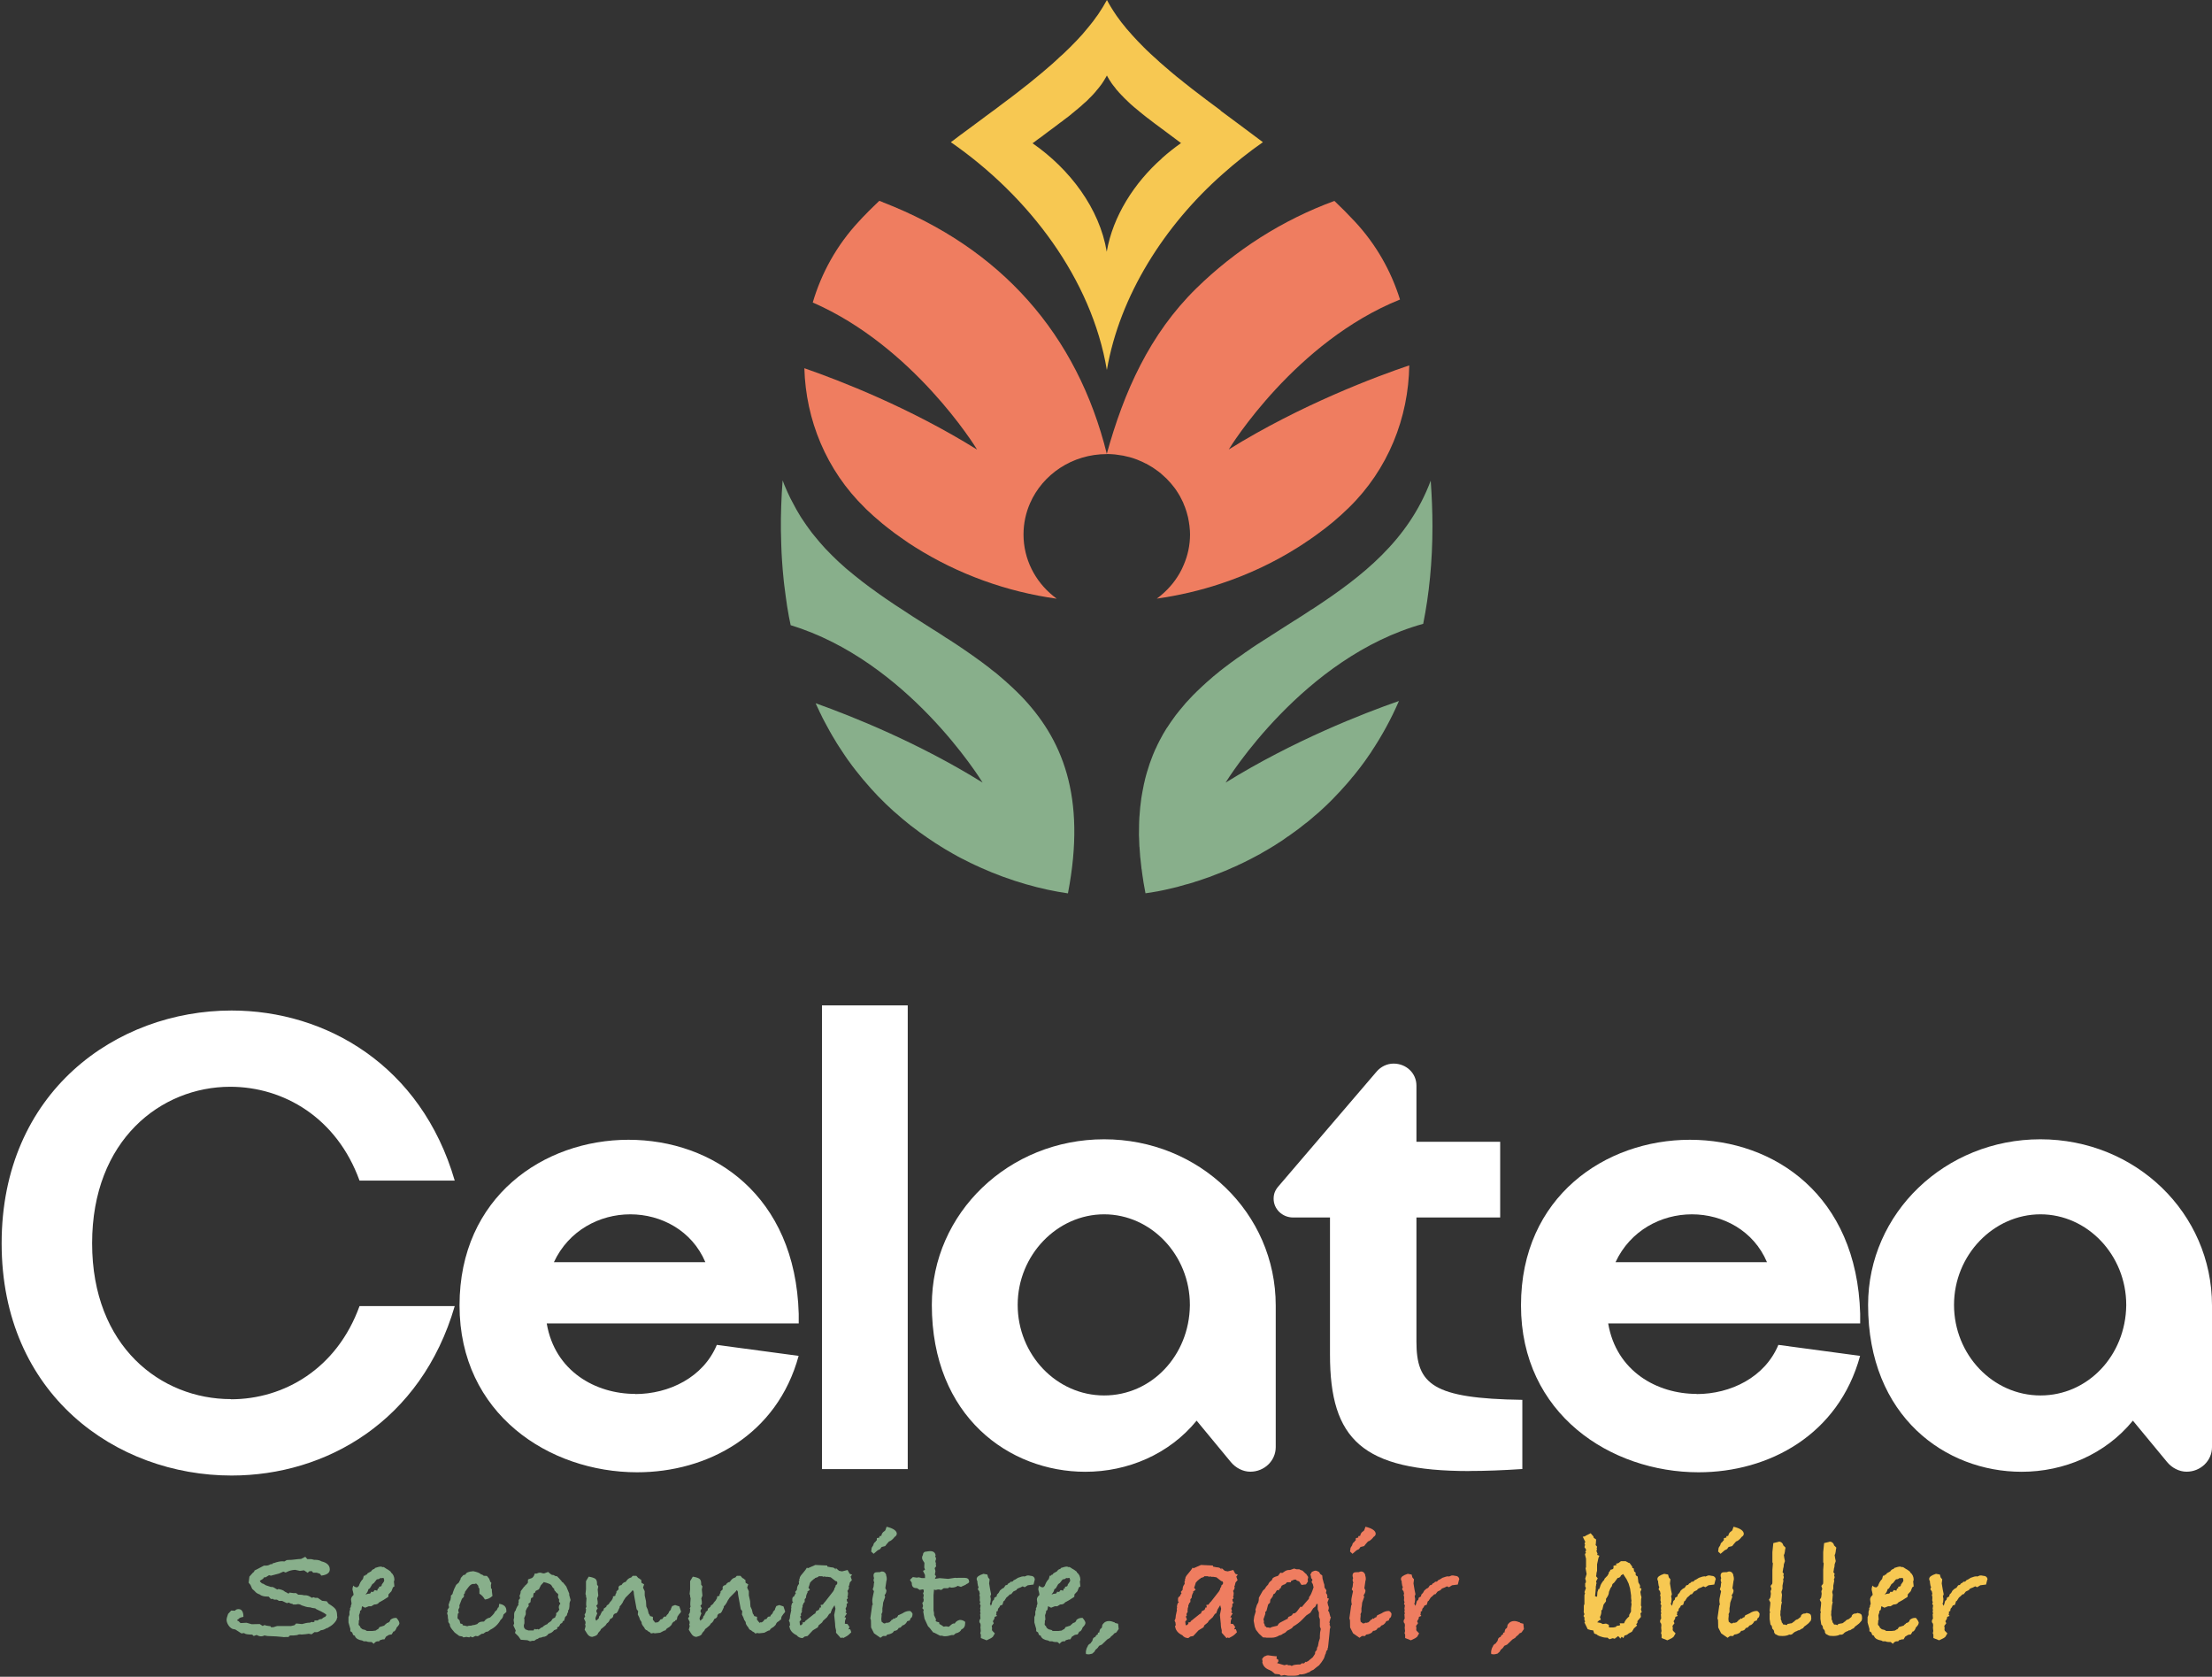 <svg xmlns="http://www.w3.org/2000/svg" width="285" height="216" viewBox="0 0 285 216" fill="none"><rect x="0" y="0" width="285" height="216" fill="#333333" stroke="none"/><path d="M157.89 100.83C166.619 95.407 175.665 91.895 180.244 90.3C179.219 92.669 178.018 94.832 176.707 96.803V96.819C176.46 97.171 176.23 97.509 175.991 97.854C175.928 97.938 175.872 98.015 175.808 98.115C175.626 98.36 175.443 98.606 175.26 98.851C175.172 98.958 175.101 99.066 175.014 99.165C174.847 99.388 174.672 99.603 174.505 99.81C174.417 99.917 174.338 100.024 174.234 100.124C174.068 100.346 173.893 100.546 173.71 100.761C173.622 100.853 173.551 100.945 173.463 101.044C173.241 101.29 173.034 101.528 172.819 101.758C172.772 101.819 172.724 101.873 172.676 101.919C172.406 102.21 172.144 102.494 171.858 102.778C171.81 102.824 171.762 102.87 171.715 102.931C171.492 103.153 171.261 103.376 171.047 103.591C170.951 103.675 170.864 103.752 170.776 103.851C170.586 104.028 170.387 104.204 170.204 104.381C170.109 104.473 170.013 104.557 169.91 104.649C169.719 104.81 169.52 104.979 169.33 105.14C169.234 105.224 169.147 105.301 169.051 105.385C168.829 105.569 168.614 105.746 168.408 105.922C168.336 105.984 168.264 106.037 168.185 106.083C167.891 106.321 167.605 106.551 167.311 106.773C167.287 106.789 167.271 106.796 167.247 106.819C166.977 107.019 166.698 107.218 166.42 107.418C166.333 107.479 166.253 107.548 166.166 107.602C165.943 107.74 165.737 107.893 165.53 108.039C165.434 108.108 165.323 108.177 165.228 108.254C165.021 108.384 164.822 108.514 164.616 108.645C164.52 108.714 164.409 108.775 164.314 108.844C164.107 108.975 163.884 109.105 163.678 109.235C163.582 109.297 163.495 109.35 163.407 109.396C163.105 109.573 162.811 109.749 162.509 109.91V109.926C162.207 110.087 161.897 110.255 161.587 110.416C161.515 110.462 161.428 110.508 161.341 110.547C161.118 110.662 160.903 110.785 160.681 110.884C160.569 110.946 160.458 110.992 160.363 111.045C160.156 111.137 159.957 111.229 159.751 111.337C159.639 111.383 159.528 111.429 159.433 111.49C159.226 111.582 159.019 111.674 158.813 111.759C158.717 111.805 158.622 111.851 158.518 111.897C158.264 112.004 158.018 112.111 157.779 112.211C157.716 112.226 157.668 112.249 157.62 112.272C157.318 112.403 157.008 112.518 156.706 112.633C156.634 112.671 156.563 112.694 156.483 112.717C156.261 112.802 156.03 112.894 155.816 112.978C155.704 113.016 155.609 113.047 155.498 113.085C155.307 113.154 155.108 113.223 154.917 113.285C154.806 113.323 154.695 113.354 154.591 113.4C154.409 113.461 154.218 113.515 154.019 113.576C153.924 113.615 153.812 113.645 153.717 113.684C153.494 113.745 153.288 113.799 153.081 113.868C152.994 113.891 152.922 113.914 152.835 113.929C152.556 114.013 152.262 114.09 151.984 114.167C151.936 114.19 151.889 114.205 151.841 114.213C151.61 114.274 151.364 114.328 151.133 114.389C151.038 114.412 150.951 114.428 150.855 114.451C150.672 114.497 150.482 114.543 150.299 114.581C150.203 114.604 150.092 114.627 149.997 114.65C149.814 114.688 149.647 114.719 149.472 114.757C149.377 114.773 149.265 114.796 149.17 114.819C148.987 114.857 148.804 114.88 148.621 114.911C148.534 114.926 148.454 114.949 148.367 114.957C148.097 115.003 147.842 115.041 147.588 115.072C147.493 114.604 147.421 114.136 147.334 113.676C147.318 113.561 147.294 113.454 147.286 113.338C147.214 112.878 147.143 112.433 147.095 111.989C147.095 111.973 147.095 111.966 147.079 111.95C147.032 111.513 146.984 111.091 146.944 110.685C146.928 110.577 146.92 110.47 146.904 110.37C146.865 109.949 146.841 109.527 146.817 109.113C146.817 109.09 146.817 109.067 146.801 109.044C146.785 108.645 146.777 108.269 146.761 107.878C146.761 107.786 146.761 107.694 146.745 107.586C146.745 107.195 146.745 106.812 146.761 106.421V106.329C146.761 105.976 146.785 105.623 146.801 105.286C146.817 105.194 146.817 105.102 146.825 105.017C146.849 104.641 146.873 104.289 146.912 103.928C146.912 103.89 146.928 103.859 146.928 103.821C146.968 103.491 147 103.177 147.047 102.854L147.087 102.609C147.151 102.272 147.198 101.926 147.27 101.597C147.27 101.558 147.286 101.528 147.294 101.482C147.342 101.19 147.413 100.891 147.485 100.6C147.501 100.531 147.524 100.446 147.532 100.377C147.62 100.063 147.691 99.741 147.787 99.442C147.803 99.395 147.811 99.357 147.826 99.326C147.914 99.043 147.993 98.774 148.081 98.513C148.105 98.445 148.129 98.375 148.152 98.299C148.264 97.992 148.375 97.708 148.478 97.432C148.494 97.386 148.518 97.34 148.526 97.302C148.637 97.041 148.733 96.796 148.844 96.55C148.884 96.489 148.908 96.42 148.939 96.366C149.059 96.082 149.194 95.814 149.329 95.553C149.345 95.507 149.369 95.469 149.393 95.423C149.512 95.185 149.639 94.963 149.766 94.733C149.806 94.671 149.83 94.617 149.862 94.556C150.005 94.311 150.164 94.05 150.315 93.805C150.339 93.766 150.378 93.72 150.402 93.689C150.537 93.467 150.68 93.252 150.831 93.045C150.871 92.984 150.903 92.938 150.943 92.884C151.102 92.646 151.269 92.416 151.451 92.179C151.475 92.14 151.515 92.094 151.539 92.064C151.698 91.864 151.857 91.665 152.016 91.465C152.056 91.419 152.087 91.373 152.135 91.327C152.318 91.09 152.501 90.882 152.692 90.66C152.731 90.622 152.763 90.576 152.787 90.545C152.954 90.361 153.129 90.169 153.312 89.985C153.351 89.939 153.383 89.901 153.431 89.855C153.622 89.64 153.836 89.433 154.043 89.234C154.083 89.195 154.114 89.165 154.154 89.118C154.337 88.942 154.52 88.766 154.711 88.589C154.75 88.551 154.782 88.505 154.83 88.474C155.037 88.275 155.259 88.075 155.474 87.884C155.522 87.838 155.561 87.799 155.609 87.769C155.8 87.608 155.998 87.431 156.189 87.263C156.229 87.224 156.277 87.193 156.309 87.155C156.539 86.971 156.77 86.779 157 86.595C157.04 86.557 157.088 86.526 157.119 86.488C157.326 86.327 157.549 86.158 157.755 85.997C157.795 85.974 157.827 85.936 157.867 85.913C158.113 85.729 158.352 85.552 158.598 85.36C158.638 85.337 158.685 85.299 158.733 85.268C158.956 85.107 159.17 84.954 159.393 84.785C159.433 84.762 159.464 84.739 159.504 84.716C159.751 84.54 160.005 84.363 160.259 84.187C160.299 84.149 160.347 84.126 160.379 84.095C160.625 83.934 160.856 83.781 161.094 83.612C161.118 83.589 161.142 83.573 161.166 83.55C161.436 83.374 161.69 83.198 161.961 83.021C162 82.998 162.032 82.975 162.072 82.952C162.326 82.791 162.581 82.623 162.835 82.461C162.851 82.446 162.859 82.438 162.875 82.438C163.153 82.254 163.431 82.078 163.717 81.901C163.733 81.879 163.757 81.863 163.781 81.856C164.783 81.219 165.776 80.59 166.786 79.938C166.873 79.892 166.969 79.831 167.056 79.777C167.175 79.693 167.303 79.616 167.422 79.539C167.581 79.432 167.74 79.34 167.899 79.233C167.994 79.171 168.09 79.118 168.177 79.056L168.869 78.596C168.956 78.535 169.051 78.489 169.139 78.435C175.483 74.278 181.453 69.63 184.338 61.915C184.481 63.947 184.561 65.903 184.561 67.797C184.561 72.391 184.132 76.556 183.368 80.36C167.915 84.647 158.193 100.354 157.89 100.845V100.83Z" fill="#88AF8B"></path><path d="M137.627 115.087C134.185 114.596 130.242 113.522 126.236 111.72C126.22 111.704 126.196 111.697 126.172 111.681C125.822 111.528 125.465 111.367 125.115 111.19H125.099C124.773 111.029 124.431 110.853 124.09 110.677C124.018 110.638 123.946 110.608 123.867 110.569C123.549 110.408 123.247 110.239 122.945 110.063C122.905 110.04 122.857 110.025 122.826 110.002C122.476 109.802 122.118 109.603 121.768 109.388C121.729 109.365 121.697 109.342 121.657 109.319C121.339 109.135 121.037 108.928 120.719 108.729C120.655 108.69 120.6 108.66 120.536 108.621C119.845 108.161 119.145 107.693 118.453 107.187C118.414 107.164 118.382 107.126 118.334 107.095C118.016 106.857 117.698 106.627 117.388 106.382C117.364 106.359 117.325 106.336 117.293 106.313C116.609 105.776 115.933 105.201 115.258 104.602C115.218 104.564 115.186 104.533 115.146 104.51C114.463 103.889 113.795 103.253 113.151 102.585C113.151 102.585 113.146 102.58 113.135 102.57C112.817 102.24 112.515 101.903 112.197 101.558C112.173 101.535 112.149 101.496 112.126 101.473C111.49 100.768 110.87 100.031 110.273 99.264C110.25 99.226 110.226 99.203 110.21 99.18C109.916 98.804 109.637 98.444 109.367 98.053L109.327 98.014V97.999C109.327 97.999 109.28 97.938 109.256 97.907C109.161 97.769 109.065 97.616 108.954 97.47C108.858 97.332 108.771 97.201 108.676 97.056C108.564 96.902 108.469 96.749 108.374 96.596C108.278 96.457 108.191 96.312 108.095 96.174C108 96.02 107.904 95.867 107.801 95.714C107.714 95.56 107.618 95.407 107.523 95.246C107.435 95.108 107.34 94.954 107.253 94.801C107.133 94.602 107.022 94.402 106.911 94.203C106.776 93.98 106.656 93.758 106.537 93.52C106.442 93.336 106.331 93.144 106.235 92.96C106.148 92.807 106.076 92.646 105.989 92.492C105.901 92.316 105.822 92.14 105.734 91.963C105.647 91.81 105.575 91.649 105.504 91.48C105.416 91.304 105.337 91.12 105.249 90.943C105.202 90.828 105.138 90.706 105.09 90.59C109.884 92.301 118.39 95.706 126.602 100.814C126.307 100.331 116.887 85.115 101.871 80.536L101.648 79.447C101.624 79.316 101.601 79.178 101.577 79.033C101.529 78.741 101.481 78.434 101.418 78.12C101.394 77.959 101.37 77.782 101.346 77.606C101.299 77.322 101.259 77.054 101.227 76.77C101.203 76.586 101.179 76.394 101.155 76.21C101.116 75.927 101.084 75.65 101.044 75.367C101.028 75.183 101.004 75.006 100.981 74.814C100.957 74.508 100.917 74.201 100.893 73.902C100.877 73.725 100.853 73.564 100.845 73.388C100.822 72.997 100.782 72.598 100.758 72.199C100.758 72.107 100.742 72.023 100.742 71.938C100.702 71.448 100.694 70.949 100.671 70.458C100.655 70.305 100.655 70.151 100.655 69.998C100.639 69.645 100.631 69.292 100.631 68.94C100.615 68.756 100.615 68.549 100.615 68.364V66.769C100.631 66.439 100.631 66.102 100.639 65.772C100.639 65.573 100.655 65.373 100.655 65.159C100.671 64.806 100.694 64.43 100.702 64.07C100.718 63.893 100.718 63.717 100.726 63.54C100.766 62.988 100.79 62.451 100.837 61.884C100.981 62.283 101.14 62.681 101.314 63.057C101.362 63.188 101.426 63.303 101.473 63.418C101.593 63.678 101.72 63.931 101.839 64.192C101.911 64.323 101.974 64.453 102.046 64.583C102.165 64.829 102.3 65.074 102.435 65.312C102.499 65.427 102.57 65.557 102.626 65.665C102.793 65.956 102.968 66.24 103.135 66.524C103.175 66.585 103.206 66.639 103.246 66.7C103.469 67.03 103.683 67.36 103.914 67.689C103.977 67.774 104.049 67.851 104.105 67.95C104.272 68.188 104.446 68.41 104.613 68.641C104.701 68.748 104.78 68.855 104.868 68.955C105.035 69.17 105.21 69.369 105.377 69.569C105.464 69.676 105.544 69.783 105.631 69.875C105.822 70.098 106.036 70.32 106.227 70.543C106.291 70.604 106.346 70.673 106.41 70.742C106.68 71.026 106.959 71.302 107.237 71.586L108.079 72.399C108.175 72.483 108.262 72.56 108.358 72.644C108.564 72.828 108.763 73.004 108.97 73.196C109.065 73.281 109.16 73.357 109.264 73.442C109.486 73.626 109.717 73.817 109.947 74.001C110.019 74.063 110.091 74.132 110.17 74.186C110.782 74.676 111.41 75.175 112.054 75.643C112.126 75.704 112.213 75.758 112.301 75.819C112.547 75.996 112.785 76.172 113.032 76.348C113.127 76.417 113.215 76.479 113.31 76.548C113.557 76.724 113.811 76.9 114.065 77.077C114.137 77.123 114.208 77.184 114.296 77.23C114.987 77.713 115.679 78.166 116.402 78.626C116.466 78.672 116.538 78.718 116.609 78.764C116.903 78.964 117.205 79.155 117.507 79.355C117.571 79.393 117.619 79.424 117.674 79.462C118.517 79.999 119.368 80.528 120.202 81.073C120.369 81.18 120.544 81.287 120.711 81.387C120.87 81.495 121.029 81.602 121.188 81.694C121.411 81.832 121.625 81.978 121.848 82.131C121.967 82.2 122.094 82.284 122.213 82.353C122.539 82.576 122.873 82.791 123.199 82.998C123.271 83.059 123.358 83.105 123.43 83.151C123.684 83.328 123.954 83.504 124.209 83.68C124.32 83.749 124.431 83.834 124.535 83.903C124.765 84.064 124.996 84.233 125.242 84.394C125.338 84.463 125.433 84.532 125.544 84.608C126.188 85.068 126.832 85.536 127.452 86.019C127.548 86.088 127.635 86.157 127.722 86.242C127.953 86.418 128.176 86.595 128.406 86.771C128.501 86.855 128.597 86.932 128.684 87.009C128.939 87.224 129.185 87.431 129.424 87.645C129.471 87.691 129.535 87.737 129.583 87.783C129.877 88.044 130.163 88.297 130.449 88.573C130.521 88.635 130.592 88.704 130.656 88.773C130.878 88.972 131.085 89.187 131.292 89.394C131.339 89.432 131.387 89.478 131.427 89.524C136.832 95.069 140.02 102.524 137.596 115.079L137.627 115.087Z" fill="#88AF8B"></path><path d="M157.255 14.211C156.046 13.322 154.87 12.44 153.725 11.55C153.677 11.512 153.63 11.481 153.582 11.443C153.439 11.328 153.28 11.205 153.129 11.082C152.946 10.944 152.755 10.791 152.572 10.645C152.437 10.53 152.294 10.423 152.159 10.308C151.952 10.147 151.753 9.993 151.547 9.825C151.436 9.717 151.316 9.625 151.197 9.533C150.895 9.272 150.585 9.027 150.299 8.766L150.044 8.551C149.822 8.367 149.615 8.176 149.4 7.992C149.289 7.884 149.178 7.792 149.075 7.685C148.892 7.524 148.709 7.355 148.526 7.194C148.415 7.087 148.303 6.979 148.184 6.879C148.017 6.726 147.842 6.565 147.675 6.396C147.58 6.289 147.469 6.182 147.357 6.082C147.175 5.905 147.008 5.729 146.833 5.545C146.745 5.461 146.666 5.384 146.578 5.284C146.324 5.023 146.078 4.755 145.839 4.487C145.799 4.448 145.768 4.402 145.744 4.372C145.537 4.134 145.33 3.911 145.132 3.681L144.909 3.398C144.766 3.221 144.615 3.037 144.472 2.861C144.4 2.753 144.313 2.646 144.241 2.546C144.106 2.37 143.987 2.193 143.852 2.017C143.78 1.91 143.709 1.802 143.645 1.703C143.51 1.519 143.391 1.311 143.271 1.127C143.208 1.035 143.152 0.943 143.105 0.859C142.938 0.568 142.763 0.284 142.62 0C142.453 0.307 142.278 0.598 142.095 0.905C142.007 1.043 141.912 1.189 141.825 1.327C141.713 1.488 141.634 1.641 141.523 1.795C141.427 1.948 141.316 2.086 141.205 2.232C141.093 2.385 140.998 2.539 140.887 2.677C140.775 2.83 140.656 2.968 140.537 3.121C140.426 3.26 140.314 3.405 140.195 3.543C140.076 3.697 139.949 3.85 139.821 3.988C139.702 4.126 139.591 4.272 139.472 4.41C139.336 4.548 139.201 4.701 139.066 4.847C138.931 4.985 138.812 5.131 138.677 5.269C138.542 5.407 138.398 5.553 138.247 5.706C138.112 5.844 137.977 5.974 137.842 6.12L137.389 6.557C137.246 6.688 137.111 6.826 136.96 6.971L136.483 7.393C136.34 7.531 136.189 7.662 136.045 7.807C135.886 7.946 135.72 8.091 135.561 8.245C135.402 8.375 135.258 8.505 135.099 8.643C134.933 8.781 134.758 8.927 134.591 9.081C134.432 9.211 134.289 9.341 134.13 9.472C133.947 9.61 133.78 9.763 133.597 9.909C133.438 10.039 133.279 10.17 133.112 10.308C132.945 10.446 132.762 10.591 132.579 10.745C132.413 10.875 132.254 11.006 132.079 11.136C131.896 11.274 131.705 11.427 131.522 11.573C131.355 11.704 131.196 11.834 131.021 11.964C130.831 12.118 130.632 12.271 130.441 12.409C130.274 12.54 130.115 12.67 129.94 12.785C129.734 12.938 129.535 13.092 129.328 13.245C129.169 13.376 129.002 13.491 128.827 13.621C128.621 13.782 128.398 13.951 128.183 14.112C128.04 14.219 127.889 14.326 127.746 14.426C127.492 14.61 127.237 14.817 126.967 15.001C126.872 15.07 126.776 15.155 126.673 15.224C126.236 15.538 125.799 15.868 125.369 16.19C125.25 16.274 125.123 16.366 125.02 16.451C124.765 16.635 124.511 16.827 124.256 17.011C124.113 17.126 123.954 17.248 123.795 17.348C123.573 17.525 123.358 17.686 123.128 17.854C122.961 17.985 122.802 18.115 122.627 18.23C122.587 18.268 122.539 18.292 122.508 18.315C132.619 25.324 140.648 35.97 142.612 47.665C144.265 38.04 150.092 28.99 157.517 22.433C159.162 20.968 160.903 19.58 162.716 18.315C160.887 16.926 159.051 15.592 157.278 14.265L157.255 14.211ZM149.687 20.416C146.157 23.537 143.383 27.848 142.596 32.426C141.674 26.858 137.85 21.789 133.033 18.453C133.056 18.437 133.08 18.43 133.096 18.414C133.184 18.353 133.255 18.299 133.343 18.238C133.454 18.154 133.549 18.077 133.661 17.992C133.732 17.946 133.804 17.885 133.883 17.831C134.002 17.747 134.13 17.655 134.249 17.571C134.297 17.525 134.36 17.479 134.416 17.44C134.607 17.287 134.821 17.134 135.028 16.98C135.076 16.942 135.123 16.911 135.171 16.873C135.29 16.781 135.417 16.689 135.537 16.604C135.608 16.543 135.68 16.497 135.743 16.451C135.855 16.366 135.966 16.297 136.061 16.213C136.133 16.152 136.22 16.098 136.292 16.037C136.387 15.952 136.483 15.883 136.586 15.814C136.673 15.753 136.745 15.699 136.832 15.638C136.92 15.569 137.015 15.5 137.103 15.423C137.19 15.362 137.262 15.293 137.349 15.239C137.437 15.17 137.532 15.101 137.619 15.04C137.691 14.971 137.778 14.909 137.85 14.856C137.937 14.787 138.033 14.718 138.104 14.641C138.192 14.572 138.263 14.511 138.335 14.457L138.589 14.242C138.661 14.181 138.732 14.127 138.812 14.066C138.899 13.997 138.979 13.928 139.058 13.851C139.138 13.774 139.201 13.721 139.281 13.667C139.352 13.598 139.44 13.529 139.511 13.452C139.583 13.391 139.654 13.322 139.718 13.268L139.949 13.069C140.02 13 140.084 12.931 140.155 12.869L140.362 12.655C140.434 12.593 140.497 12.524 140.553 12.47C140.624 12.386 140.688 12.332 140.759 12.256C140.823 12.187 140.879 12.125 140.942 12.056C141.006 11.987 141.062 11.918 141.133 11.842C141.181 11.78 141.244 11.711 141.292 11.642C141.364 11.573 141.411 11.504 141.475 11.427C141.538 11.351 141.586 11.297 141.634 11.228C141.697 11.159 141.753 11.09 141.801 11.013C141.849 10.944 141.896 10.875 141.96 10.799C142.008 10.729 142.055 10.661 142.103 10.584C142.151 10.515 142.198 10.446 142.246 10.361C142.286 10.292 142.333 10.231 142.365 10.162C142.453 10.024 142.532 9.878 142.62 9.725C142.683 9.863 142.763 9.993 142.85 10.139C142.874 10.177 142.898 10.223 142.922 10.269C142.985 10.361 143.041 10.453 143.105 10.538C143.144 10.599 143.168 10.645 143.2 10.691C143.271 10.775 143.319 10.868 143.391 10.952C143.415 10.998 143.462 11.044 143.502 11.09C143.566 11.182 143.637 11.266 143.709 11.351L143.804 11.489C143.899 11.596 143.995 11.704 144.098 11.819C144.114 11.834 144.122 11.857 144.146 11.88C144.257 12.01 144.376 12.141 144.496 12.256C144.535 12.302 144.583 12.34 144.615 12.371C144.702 12.463 144.774 12.547 144.861 12.632C144.925 12.693 144.973 12.739 145.02 12.785C145.092 12.869 145.179 12.946 145.267 13.023C145.314 13.069 145.378 13.115 145.426 13.176C145.513 13.245 145.593 13.329 145.68 13.414C145.744 13.46 145.791 13.506 145.839 13.552C145.95 13.644 146.046 13.728 146.141 13.82L146.26 13.912C146.404 14.043 146.555 14.158 146.698 14.273C146.745 14.319 146.809 14.365 146.857 14.411C146.968 14.495 147.047 14.564 147.151 14.649C147.222 14.695 147.286 14.756 147.342 14.802C147.437 14.871 147.524 14.94 147.612 15.017C147.683 15.078 147.755 15.132 147.834 15.193C147.858 15.209 147.882 15.232 147.906 15.239C148.439 15.661 149.011 16.083 149.583 16.505C150.426 17.141 151.3 17.77 152.167 18.43C151.3 19.043 150.474 19.695 149.695 20.393L149.687 20.416Z" fill="#F7C852"></path><path d="M113.755 26.046C113.62 26 113.461 25.938 113.294 25.869C113.207 25.953 113.135 26.03 113.048 26.107L112.634 26.506C112.404 26.728 112.181 26.951 111.951 27.173C111.839 27.288 111.728 27.395 111.625 27.51C111.299 27.84 110.965 28.178 110.655 28.53C107.809 31.583 105.838 35.164 104.717 38.968C117.65 44.605 125.624 57.467 125.894 57.92C117.245 52.528 108.246 49.031 103.636 47.435C103.818 54.047 106.434 60.558 111.45 65.436C111.474 65.474 111.498 65.497 111.537 65.52V65.535C112.205 66.18 112.928 66.816 113.676 67.437L113.7 67.46C113.946 67.66 114.2 67.859 114.455 68.059C114.495 68.082 114.518 68.105 114.55 68.128C114.781 68.312 115.027 68.488 115.266 68.68C115.329 68.726 115.385 68.764 115.448 68.81C115.671 68.971 115.878 69.125 116.108 69.278C116.228 69.37 116.355 69.454 116.482 69.539C116.641 69.654 116.808 69.777 116.983 69.892C117.285 70.076 117.595 70.283 117.897 70.482C123.517 74.018 129.757 76.234 136.149 77.124C135.99 76.993 135.831 76.878 135.672 76.748C133.351 74.861 131.872 72.016 131.872 68.849C131.872 67.414 132.174 66.057 132.715 64.822C134.344 61.102 138.152 58.495 142.612 58.495C138.788 43.049 128.955 31.951 113.763 26.061L113.755 26.046Z" fill="#EF7D60"></path><path d="M158.304 57.919C158.582 57.459 166.905 44.007 180.379 38.584C179.235 34.918 177.303 31.483 174.56 28.537C173.718 27.632 172.843 26.75 171.929 25.884C165.252 28.323 159.154 32.226 154.122 37.158C148.121 43.048 144.814 50.449 142.596 58.486C142.922 58.486 143.256 58.51 143.566 58.532C143.637 58.548 143.709 58.548 143.772 58.556C144.09 58.594 144.392 58.64 144.694 58.694C144.758 58.694 144.806 58.717 144.861 58.732C145.092 58.778 145.322 58.839 145.553 58.893C145.672 58.931 145.799 58.962 145.919 59C146.125 59.069 146.324 59.138 146.531 59.215C146.626 59.261 146.737 59.299 146.833 59.346C147.103 59.453 147.342 59.568 147.588 59.698C147.636 59.714 147.676 59.737 147.707 59.744C147.986 59.898 148.256 60.059 148.526 60.227C148.614 60.289 148.693 60.343 148.78 60.404C148.947 60.519 149.13 60.649 149.305 60.78C149.401 60.849 149.488 60.933 149.583 61.002C149.726 61.132 149.885 61.263 150.021 61.401C150.116 61.485 150.203 61.562 150.291 61.646C150.434 61.8 150.569 61.938 150.704 62.091C150.776 62.175 150.863 62.252 150.935 62.352C151.078 62.528 151.213 62.705 151.364 62.889C151.412 62.958 151.459 63.019 151.507 63.088C151.674 63.349 151.849 63.602 152.008 63.886C152.048 63.947 152.072 64.001 152.103 64.07C152.215 64.285 152.326 64.492 152.429 64.714C152.469 64.821 152.517 64.929 152.549 65.028C152.636 65.213 152.707 65.404 152.771 65.604C152.811 65.711 152.843 65.826 152.882 65.941C152.946 66.141 152.994 66.332 153.041 66.532C153.065 66.647 153.105 66.769 153.113 66.885C153.161 67.099 153.2 67.322 153.224 67.544C153.24 67.651 153.264 67.743 153.264 67.851C153.304 68.181 153.328 68.51 153.328 68.84C153.328 70.236 153.033 71.563 152.509 72.775C152.366 73.135 152.191 73.48 152 73.818C151.658 74.416 151.261 74.983 150.808 75.497C150.283 76.096 149.703 76.632 149.043 77.115C151.841 76.717 154.615 76.08 157.318 75.175C160.784 74.025 164.147 72.46 167.295 70.466C167.668 70.228 168.05 69.983 168.4 69.737C168.495 69.676 168.582 69.623 168.67 69.561C168.964 69.362 169.25 69.147 169.536 68.948C169.608 68.902 169.672 68.856 169.727 68.809C170.443 68.296 171.142 67.751 171.786 67.214C172.478 66.624 173.138 66.041 173.758 65.427C178.869 60.458 181.476 53.793 181.572 47.067C177.375 48.486 167.637 52.105 158.296 57.911L158.304 57.919Z" fill="#EF7D60"></path><path d="M43.424 208.403C43.424 208.56 43.337 208.749 43.164 208.958C42.947 209.231 42.686 209.44 42.382 209.597C42.273 209.691 42.165 209.744 42.046 209.754C41.807 209.911 41.568 209.995 41.34 210.006C41.242 210.1 41.09 210.184 40.862 210.257H40.504L40.146 210.529L39.766 210.456L39.647 210.477L39.343 210.519C39.147 210.54 38.974 210.561 38.843 210.561C38.811 210.561 38.767 210.561 38.702 210.54H38.539L38.257 210.634L37.856 210.676H37.4L37.183 210.801L37.248 210.875C36.944 210.875 36.705 210.875 36.531 210.896L36.434 210.875L35.609 210.801L34.447 210.749L34.067 210.676C33.948 210.749 33.807 210.791 33.644 210.791C33.459 210.791 33.264 210.728 33.069 210.613L32.689 210.749L32.493 210.571C31.929 210.561 31.603 210.508 31.516 210.414L31.44 210.372C31.44 210.372 31.364 210.383 31.104 210.414L30.322 209.911L29.964 209.838C29.736 209.733 29.541 209.555 29.389 209.293C29.259 209.073 29.193 208.864 29.193 208.655C29.193 208.508 29.259 208.257 29.389 207.901L29.79 207.471L30.268 207.492C30.377 207.356 30.529 207.283 30.724 207.283C31.147 207.283 31.364 207.618 31.364 208.278C31.082 208.34 30.919 208.393 30.865 208.435C30.8 208.508 30.702 208.602 30.561 208.686V208.749L30.746 208.843L30.984 209.084L31.766 209.042L32.428 209.231L33.47 209.21L33.85 209.461L34.035 209.346C34.111 209.346 34.219 209.367 34.339 209.419L34.86 209.492L34.903 209.618H35.218C35.522 209.513 35.695 209.461 35.739 209.461H37.497L37.942 209.356L38.16 209.136L38.919 209.21C39.31 209.094 39.614 209.032 39.842 209.032H39.94C40.037 208.969 40.113 208.937 40.178 208.937C40.222 208.937 40.265 208.948 40.32 208.979L40.515 208.906V208.749H40.938C41.036 208.634 41.199 208.571 41.438 208.56C41.622 208.393 41.774 208.299 41.894 208.288L42.056 208.058C42.056 207.942 41.633 207.691 40.776 207.304L40.613 207.188C40.331 207.167 40.113 207.115 39.951 207.052C39.853 207.052 39.766 207.052 39.69 207.031H39.647C39.581 207.031 39.321 206.958 38.865 206.801C38.713 206.696 38.561 206.644 38.409 206.644C38.355 206.644 38.279 206.654 38.17 206.686H37.769L37.704 206.623C37.486 206.581 37.324 206.529 37.204 206.445L36.965 206.518L36.347 206.225H35.945L35.685 206.068H35.283L35.218 205.974H34.892L34.61 205.67H34.469C34.056 205.67 33.731 205.597 33.514 205.44L33.47 205.398C33.177 205.303 32.96 205.167 32.83 204.979L32.493 204.675L32.276 204.183L32.037 203.879L32.135 203.094L32.613 202.56C32.689 202.549 32.754 202.465 32.797 202.308C32.841 202.298 32.906 202.266 32.993 202.214L34.013 201.68H34.295C34.48 201.68 34.675 201.617 34.881 201.491H35.001V201.533L35.196 201.355H35.294C35.717 201.198 36.075 201.125 36.358 201.125H36.455L36.64 201.146L36.944 200.968C37.02 200.957 37.128 200.947 37.269 200.947H37.389C37.486 200.947 37.649 200.936 37.877 200.905C38.105 200.884 38.29 200.863 38.431 200.842L38.789 200.821L39.332 200.549C39.332 200.549 39.462 200.674 39.592 200.842H40.037C40.113 200.842 40.265 200.873 40.483 200.936H40.624C40.938 200.936 41.21 200.999 41.427 201.135C42.132 201.303 42.491 201.648 42.491 202.172C42.491 202.612 42.122 202.884 41.394 202.968L41.231 202.738C41.231 202.738 41.123 202.696 41.025 202.664C40.928 202.622 40.852 202.601 40.797 202.591H40.352L40.157 202.382L39.831 202.423L39.647 202.612L39.169 202.287L38.648 202.361L38.029 202.224C37.639 202.245 37.313 202.329 37.052 202.455L37.009 202.476C37.009 202.476 36.922 202.528 36.879 202.539C36.835 202.56 36.803 202.57 36.792 202.57L36.51 202.455L35.945 202.706L34.903 202.978L34.664 202.916L34.219 203.188H34.024L33.904 203.366L33.481 203.638L33.525 203.753L33.742 203.963L33.937 204.026L34.252 204.214L34.87 204.424L35.174 204.445L35.717 204.759L35.88 204.696C36.271 204.769 36.531 204.874 36.661 205L36.727 205.062H36.77L37.172 205.293L37.313 205.157L37.79 205.22H38.149L38.431 205.429H38.572C38.8 205.429 38.995 205.45 39.169 205.502H39.364C39.603 205.502 39.875 205.607 40.168 205.827L40.407 205.754L40.591 205.827H40.928L41.503 206.214L42.1 206.277L42.339 206.591C42.795 206.864 43.088 207.094 43.229 207.293C43.37 207.492 43.435 207.775 43.435 208.152C43.435 208.173 43.435 208.215 43.457 208.267V208.403H43.424Z" fill="#88AF8B"></path><path d="M51.468 209.074C51.468 209.231 51.348 209.419 51.109 209.65C51.044 209.859 50.947 210.027 50.805 210.152L50.686 210.173L50.469 210.54L50.111 210.603L49.731 210.833L49.535 211.179H49.318C49.166 211.231 49.047 211.273 48.96 211.283L48.841 211.43H48.656C48.483 211.43 48.32 211.535 48.157 211.755L47.875 211.524H47.636C47.462 211.524 47.31 211.493 47.191 211.43H46.854L46.691 211.336C46.181 211.262 45.866 211.074 45.736 210.781V210.728L45.497 210.613L45.378 210.288L45.139 210.131V209.849L44.9 209.011V208.32L45.02 208.016V207.618L45.117 207.314L45.096 207.178L45.237 206.948L45.193 206.99C45.193 206.874 45.226 206.749 45.291 206.623V206.529L45.226 206.068C45.226 205.848 45.324 205.66 45.53 205.492C45.541 205.471 45.552 205.429 45.552 205.377C45.552 205.324 45.53 205.22 45.486 205.063C45.443 204.906 45.41 204.79 45.41 204.728C45.41 204.57 45.454 204.413 45.53 204.246C45.639 204.403 45.79 204.476 45.986 204.476H46.051C46.051 204.476 46.138 204.371 46.236 204.298C46.344 203.973 46.485 203.701 46.681 203.492L46.757 203.418C46.757 203.418 46.8 203.219 46.876 202.979H47.039L47.082 202.884L47.245 202.842C47.31 202.738 47.353 202.675 47.375 202.664C47.397 202.643 47.538 202.57 47.809 202.424C47.864 202.329 47.94 202.246 48.048 202.172C48.102 202.151 48.168 202.12 48.244 202.099L48.32 201.984C48.678 201.868 48.906 201.806 49.004 201.806C49.112 201.806 49.21 201.827 49.307 201.879L49.405 201.858L49.546 201.931C49.709 202.047 49.872 202.141 50.024 202.225L50.36 202.476V202.549C50.664 202.78 50.816 203.115 50.816 203.534L50.751 203.722L50.816 204.361L50.632 204.476L50.436 204.979L50.056 205.387L50.035 205.701C49.611 205.995 49.21 206.236 48.852 206.414C48.732 206.592 48.548 206.686 48.287 206.686H48.222L47.842 206.916H47.516L47.039 207.105L46.681 206.927H46.637C46.615 207.031 46.583 207.189 46.561 207.388L46.398 207.503L46.377 207.733L46.257 208.068C46.279 208.382 46.301 208.581 46.301 208.665L46.236 208.728C46.236 208.896 46.236 209.021 46.225 209.095C46.225 209.105 46.225 209.126 46.203 209.157V209.22C46.203 209.325 46.257 209.409 46.366 209.472C46.409 209.629 46.474 209.723 46.561 209.765L46.702 209.88L47.147 209.995V210.058L47.31 210.1H47.994L48.396 210.048L48.591 209.911L48.71 209.87L48.906 209.587L49.004 209.566L49.503 209.409C49.557 209.325 49.644 209.241 49.763 209.178L49.828 209.084C50.1 209.032 50.252 208.896 50.284 208.686C50.469 208.508 50.708 208.414 51.001 208.414H51.077C51.326 208.697 51.457 208.927 51.457 209.105L51.468 209.074ZM49.492 203.513C49.492 203.513 49.47 203.397 49.427 203.282L49.329 203.261L49.286 203.282H49.21C49.21 203.282 49.156 203.303 49.134 203.303C49.123 203.303 49.101 203.303 49.069 203.282H49.004L48.808 203.418L48.624 203.439L48.526 203.481L48.189 203.911L47.972 204.068L47.647 204.612L47.462 204.728C47.419 204.947 47.332 205.136 47.18 205.293L47.104 205.429C47.256 205.335 47.419 205.293 47.603 205.293L47.744 205.23L47.809 205.052L48.092 205.073L48.255 204.843H48.374L48.591 204.916L48.689 204.623H48.83V204.413L49.09 204.35L49.156 204.288L49.199 204.11L49.459 203.743C49.481 203.68 49.503 203.596 49.503 203.513H49.492Z" fill="#88AF8B"></path><path d="M65.242 207.649L64.862 207.995L64.841 208.11C64.797 208.34 64.689 208.529 64.504 208.665C64.189 209.241 63.734 209.67 63.169 209.943L62.865 210.173L62.605 210.215L62.279 210.445L62.062 210.466L61.563 210.78L61.248 210.739L60.89 210.927L60.607 210.812L60.466 210.927L60.086 210.864L59.706 210.927L59.565 210.812L59.164 210.739L58.588 210.309L58.263 209.922C58.067 209.681 57.959 209.471 57.959 209.304V209.241L57.763 208.948V208.696C57.72 208.539 57.698 208.403 57.698 208.267V208.131L57.601 207.806L57.698 207.576L57.622 207.419L57.861 207.052L57.796 206.738L57.959 206.235L58.035 206.12L58.111 205.659L58.067 205.586L58.306 205.335L58.35 205.146L58.512 204.706L58.773 204.162L59.131 203.848L59.207 203.67L59.327 203.46L59.37 203.272L59.696 202.905C59.772 202.884 59.869 202.853 59.978 202.832C60.032 202.591 60.369 202.444 60.977 202.402C61.498 202.507 61.834 202.643 61.975 202.811C62.127 202.832 62.236 202.895 62.312 202.989L62.735 203.01L63.017 203.355C63.082 203.481 63.126 203.617 63.158 203.743L63.31 203.9L63.245 204.193C63.256 204.287 63.267 204.424 63.267 204.623L63.375 204.696V204.989L63.451 205.586C63.169 205.858 62.843 206.015 62.474 206.047C62.29 205.712 62.051 205.46 61.769 205.293V204.654L61.628 204.445V204.287L61.432 204.057L61.335 203.984L61.15 204.047H60.89C60.716 204.088 60.553 204.204 60.39 204.413C60.227 204.623 60.065 204.832 59.913 205.062L59.891 205.251L59.772 205.345V205.691L59.511 205.963L59.185 206.811L59.207 207.042L59.044 207.387L59.109 207.806L58.99 207.869L58.947 208.403L58.968 208.497L59.207 208.728L59.305 209.136L59.587 209.21L59.609 209.367L59.945 209.429L60.206 209.492C60.303 209.44 60.412 209.419 60.542 209.419H60.683C60.846 209.356 60.987 209.325 61.128 209.325C61.226 209.283 61.346 209.251 61.487 209.21C61.65 209 61.877 208.895 62.17 208.895H62.29C62.355 208.895 62.398 208.864 62.431 208.801C62.583 208.581 62.811 208.445 63.137 208.372C63.506 208.047 63.723 207.796 63.777 207.597C63.962 207.492 64.081 207.335 64.135 207.115L64.255 207.042L64.32 206.602C64.939 206.696 65.242 206.989 65.242 207.492V207.649Z" fill="#88AF8B"></path><path d="M73.503 206.141L73.384 206.486C73.384 206.821 73.362 207.083 73.319 207.282L73.199 207.471V207.68L73.101 207.816L73.036 208.088L72.819 208.298L72.678 208.78L72.515 208.842L72.439 209.052L72.2 209.188L72.038 209.513L71.799 209.628L71.777 209.858L71.397 209.994C71.224 210.225 71.006 210.371 70.757 210.434L70.681 210.455C70.496 210.728 70.246 210.864 69.943 210.864C69.812 210.937 69.66 210.979 69.487 210.979L69.291 211.115L69.096 211.178L68.835 211.366H68.575L68.293 211.429L67.956 211.293L67.099 211.23L66.795 210.79L66.35 210.351L66.447 210.047L66.143 209.387L66.241 209.136L66.176 208.675L66.241 208.382V207.994C66.241 207.753 66.306 207.565 66.447 207.45C66.458 207.324 66.556 207.104 66.719 206.811H66.827L66.762 206.675L66.827 206.402V206.109C66.936 205.994 66.99 205.921 67.012 205.879L66.947 205.606V205.533C67.044 205.355 67.088 205.167 67.088 204.978L67.511 204.413C67.576 204.36 67.62 204.318 67.652 204.297L67.63 204.224H67.707L68.01 203.899L68.032 203.46L68.531 203.282C68.716 203.166 68.835 202.967 68.89 202.706H69.15C69.291 202.632 69.432 202.59 69.552 202.59C69.671 202.59 69.78 202.611 69.888 202.664L70.105 202.685L70.626 202.496L70.909 202.747L71.126 202.884H71.289L71.593 203.041H71.755C71.929 203.198 72.124 203.407 72.352 203.679L72.396 203.774L72.537 203.847L72.96 204.371L73.34 205.282V205.47L73.525 206.151L73.503 206.141ZM72.19 206.601L72.168 206.507C72.07 206.413 72.016 206.319 72.005 206.214L72.07 206.12L71.886 205.753L71.929 205.387L71.853 205.292C71.679 205.167 71.582 205.062 71.571 204.989C71.451 204.936 71.386 204.811 71.386 204.601L71.267 204.58L71.028 204.193L70.844 204.056L70.42 203.899L70.257 203.858C70.181 203.858 70.127 203.837 70.095 203.784L69.693 204.203L69.432 204.737L69.009 204.947L68.944 205.156L68.749 205.25L68.673 205.753L68.434 205.868C68.379 206.046 68.358 206.214 68.358 206.371L68.032 206.664L68.13 206.717C68.13 206.874 68.065 207.01 67.924 207.114C67.88 207.23 67.815 207.355 67.739 207.502V207.963L67.522 208.476L67.565 208.57V209.104L67.489 209.377L67.511 209.649L67.696 209.9L67.978 209.994L68.076 210.036H68.759L68.835 209.848H68.911C68.987 209.848 69.042 209.869 69.052 209.911L69.237 209.848L69.4 209.911L69.66 209.733L69.704 209.67L69.888 209.628C69.986 209.481 70.203 209.345 70.55 209.199L70.594 209.104L70.996 208.832L71.213 208.518L71.527 208.361L71.549 208.266L71.658 208.057V207.806L71.897 207.617L71.972 207.481L72.07 207.366C72.016 207.209 71.994 207.104 71.994 207.041C71.994 206.926 72.038 206.8 72.114 206.675L72.19 206.601Z" fill="#88AF8B"></path><path d="M87.756 207.534C87.756 207.638 87.669 207.775 87.495 207.942L87.278 208.267L87.202 208.654L87.017 208.717L86.974 208.832C86.757 208.895 86.605 209.052 86.518 209.314C86.366 209.492 86.214 209.628 86.04 209.701C85.975 209.764 85.91 209.806 85.856 209.838L85.758 210.016L85.574 210.058L85.053 210.33L84.369 210.403L84.184 210.361L83.88 210.424L83.761 210.288C83.576 210.194 83.435 210.11 83.359 210.016C83.197 209.974 83.077 209.859 83.001 209.649C82.773 209.387 82.665 209.188 82.665 209.031V208.968L82.523 208.738L82.48 208.696L82.361 208.351L82.176 207.984L82.22 207.544L82.024 207.293L81.72 205.628C81.677 205.408 81.655 205.219 81.655 205.062L81.612 204.968L81.514 204.832L81.329 205.062L80.602 205.795L80.342 206.193L80.211 206.465L79.994 206.78L79.832 206.937L79.853 207.031L79.571 207.628L79.408 207.816L79.213 207.858L79.028 208.036C79.028 208.298 78.898 208.466 78.648 208.539L78.605 208.581C78.486 208.864 78.355 209.042 78.203 209.105L78.019 209.377C77.726 209.639 77.53 209.796 77.433 209.859C77.389 209.984 77.324 210.099 77.216 210.183C77.194 210.225 77.139 210.277 77.074 210.34C77.031 210.56 76.846 210.717 76.51 210.801L76.293 210.864C76.021 210.853 75.804 210.707 75.631 210.424L75.327 209.942L75.446 209.482L75.381 209.23L75.424 209.188L75.446 208.937L75.229 208.476L75.392 208.246L75.316 207.994L75.468 207.722L75.511 207.282L75.446 207.209L75.566 206.937L75.522 206.801V206.486L75.566 205.91C75.522 205.785 75.5 205.701 75.5 205.659V205.502L75.435 205.345L75.5 204.727V203.68L75.848 203.104C76.249 203.167 76.532 203.261 76.684 203.366C76.835 203.47 76.922 203.669 76.922 203.952V204.13L77.085 204.36L77.009 204.769L77.085 205.544L76.944 205.91L77.009 206.319V206.643L76.825 206.853L77.009 207.199L76.857 207.408L76.835 207.617L76.955 207.827L76.792 208.235L76.727 208.413V208.591L76.825 208.78L77.161 208.455C77.161 208.267 77.226 208.131 77.357 208.068C77.367 207.942 77.422 207.837 77.519 207.775L77.454 207.712L77.715 207.481L77.78 207.408V207.23L78.106 207L78.181 206.811L78.366 206.696L79.148 205.848C79.082 205.921 78.865 206.162 78.486 206.56V206.602L78.529 206.465L78.789 206.172L78.974 205.848V205.659L79.278 205.565L79.321 205.313L79.397 205.24L79.419 205.146V205.01L79.701 204.737V204.643C79.701 204.643 79.68 204.58 79.68 204.57C79.68 204.34 79.81 204.214 80.081 204.182C80.201 203.952 80.385 203.816 80.624 203.774L80.743 203.596L80.787 203.554C80.906 203.387 81.091 203.271 81.329 203.208L81.514 202.999H81.992L82.23 203.271L82.448 203.387L82.469 203.449L82.61 203.491L82.654 203.9L82.99 204.088L82.849 204.518L83.066 204.978V205.523L83.229 206.256L83.272 206.947L83.457 207.356L83.576 207.858C83.652 207.932 83.718 208.047 83.761 208.183L84.119 208.277V208.665L84.315 208.874V208.937L84.391 208.958L84.466 209.073L84.543 208.979C84.543 208.979 84.543 208.979 84.64 209C84.781 209 84.944 208.874 85.096 208.612L85.335 208.56L85.4 208.466C85.444 208.361 85.519 208.288 85.639 208.235L85.78 208.256L85.856 208.183L85.878 208.089L85.943 208.015C86.073 207.921 86.16 207.795 86.203 207.607L86.42 207.377L86.464 207.199L86.605 206.895L86.985 206.759L87.528 206.937L87.712 207.492C87.712 207.492 87.712 207.523 87.734 207.534V207.596L87.756 207.534Z" fill="#88AF8B"></path><path d="M101.172 207.534C101.172 207.638 101.085 207.775 100.912 207.942L100.695 208.267L100.619 208.654L100.434 208.717L100.391 208.832C100.174 208.895 100.022 209.052 99.935 209.314C99.783 209.492 99.631 209.628 99.457 209.701C99.392 209.764 99.327 209.806 99.273 209.838L99.175 210.016L98.99 210.058L98.469 210.33L97.785 210.403L97.601 210.361L97.297 210.424L97.178 210.288C96.993 210.194 96.852 210.11 96.776 210.016C96.613 209.974 96.494 209.859 96.418 209.649C96.19 209.387 96.081 209.188 96.081 209.031V208.968L95.94 208.738L95.897 208.696L95.777 208.351L95.593 207.984L95.636 207.544L95.441 207.293L95.137 205.628C95.094 205.408 95.072 205.219 95.072 205.062L95.028 204.968L94.931 204.832L94.746 205.062L94.019 205.795L93.758 206.193L93.628 206.465L93.411 206.78L93.248 206.937L93.27 207.031L92.988 207.628L92.825 207.816L92.629 207.858L92.445 208.036C92.445 208.298 92.315 208.466 92.065 208.539L92.022 208.581C91.902 208.864 91.772 209.042 91.62 209.105L91.435 209.377C91.142 209.639 90.947 209.796 90.849 209.859C90.806 209.984 90.741 210.099 90.632 210.183C90.61 210.225 90.556 210.277 90.491 210.34C90.448 210.56 90.263 210.717 89.927 210.801L89.71 210.864C89.438 210.853 89.221 210.707 89.047 210.424L88.743 209.942L88.863 209.482L88.798 209.23L88.841 209.188L88.863 208.937L88.646 208.476L88.808 208.246L88.733 207.994L88.885 207.722L88.928 207.282L88.863 207.209L88.982 206.937L88.939 206.801V206.486L88.982 205.91C88.939 205.785 88.917 205.701 88.917 205.659V205.502L88.852 205.345L88.917 204.727V203.68L89.264 203.104C89.666 203.167 89.948 203.261 90.1 203.366C90.252 203.47 90.339 203.669 90.339 203.952V204.13L90.502 204.36L90.426 204.769L90.502 205.544L90.361 205.91L90.426 206.319V206.643L90.241 206.853L90.426 207.199L90.274 207.408L90.252 207.617L90.372 207.827L90.209 208.235L90.144 208.413V208.591L90.241 208.78L90.578 208.455C90.578 208.267 90.643 208.131 90.773 208.068C90.784 207.942 90.838 207.837 90.936 207.775L90.871 207.712L91.132 207.481L91.197 207.408V207.23L91.522 207L91.598 206.811L91.783 206.696L92.564 205.848C92.499 205.921 92.282 206.162 91.902 206.56V206.602L91.946 206.465L92.206 206.172L92.391 205.848V205.659L92.695 205.565L92.738 205.313L92.814 205.24L92.836 205.146V205.01L93.118 204.737V204.643C93.118 204.643 93.096 204.58 93.096 204.57C93.096 204.34 93.227 204.214 93.498 204.182C93.617 203.952 93.802 203.816 94.041 203.774L94.16 203.596L94.203 203.554C94.323 203.387 94.507 203.271 94.746 203.208L94.931 202.999H95.408L95.647 203.271L95.864 203.387L95.886 203.449L96.027 203.491L96.07 203.9L96.407 204.088L96.266 204.518L96.483 204.978V205.523L96.646 206.256L96.689 206.947L96.874 207.356L96.993 207.858C97.069 207.932 97.134 208.047 97.178 208.183L97.536 208.277V208.665L97.731 208.874V208.937L97.807 208.958L97.883 209.073L97.959 208.979C97.959 208.979 97.959 208.979 98.057 209C98.198 209 98.361 208.874 98.513 208.612L98.752 208.56L98.817 208.466C98.86 208.361 98.936 208.288 99.055 208.235L99.197 208.256L99.273 208.183L99.294 208.089L99.359 208.015C99.49 207.921 99.577 207.795 99.62 207.607L99.837 207.377L99.88 207.199L100.022 206.895L100.402 206.759L100.944 206.937L101.129 207.492C101.129 207.492 101.129 207.523 101.151 207.534V207.596L101.172 207.534Z" fill="#88AF8B"></path><path d="M109.791 202.842L109.596 203.093L109.758 203.554L109.498 203.847L109.4 204.256L109.335 204.35L109.379 204.444C109.379 204.622 109.335 204.758 109.237 204.853L109.194 204.916V204.989C109.237 205.083 109.259 205.167 109.259 205.24C109.259 205.303 109.259 205.345 109.237 205.376L109.259 205.45L109.183 205.659L109.248 205.889L109.085 206.047L109.151 206.319L109.27 206.455L109.085 206.612V206.916L108.944 207.23L109.042 207.544L108.923 207.701L109.118 207.837L108.836 208.277L108.814 208.34L109.009 208.382L108.868 208.822V208.895C108.868 208.989 108.868 209.052 108.847 209.105L108.868 209.167L109.194 209.209L109.455 209.597L109.313 209.89L109.53 209.869C109.606 210.026 109.661 210.162 109.672 210.277L109.368 210.571C109.27 210.665 109.14 210.749 108.966 210.843L108.63 211.021L108.532 210.927L108.336 211.021L107.718 210.33V210.005C107.642 209.754 107.598 209.513 107.598 209.293V209.178L107.479 208.047L107.642 207.24L107.522 206.78L107.186 207.324L107.001 207.827L106.838 207.9L106.556 208.33L106.057 208.78L105.916 209.01L105.471 209.377L105.373 209.628L104.733 210.016L104.049 210.749L103.669 210.822L103.408 211.021C103.072 211.011 102.822 210.885 102.648 210.654C102.051 210.372 101.737 209.963 101.704 209.429L101.802 209.366L101.78 209.251L101.758 209.021L101.639 208.769L101.758 208.497L101.802 208.089L101.943 207.45V207.377C101.943 207.377 101.921 207.324 101.921 207.303C101.921 207.251 101.932 207.188 101.965 207.104C101.954 207.083 101.943 207.031 101.943 206.947C101.943 206.853 101.986 206.706 102.062 206.497L102.203 206.434C102.127 206.371 102.084 206.298 102.084 206.225V205.973C102.084 205.816 102.16 205.701 102.323 205.628C102.366 205.502 102.431 205.366 102.54 205.24L102.442 205.083L102.681 204.79V204.717C102.681 204.476 102.768 204.245 102.942 204.036L102.92 203.69L102.996 203.617V203.554C102.996 203.554 102.974 203.512 102.974 203.491C102.974 203.418 102.996 203.345 103.05 203.303V203.188C103.104 203.062 103.245 202.863 103.473 202.612C103.701 202.35 103.864 202.13 103.973 201.931L104.07 202.025L104.288 201.931L104.385 201.889L105.047 201.596L106.589 201.669V201.805L107.066 201.899C107.37 201.899 107.577 201.994 107.663 202.193C107.663 202.151 107.663 202.109 107.685 202.056V201.983L108.109 202.35L108.488 202.423L109.205 202.245L109.465 202.727L109.769 202.842H109.791ZM107.891 203.847L107.815 203.711L107.653 203.669L107.034 203.188L106.632 203.125H106.317L106.274 203.051L106.111 203.125L105.927 203.051H105.406L105.471 203.125L105.015 203.282L104.939 203.376L104.874 203.397C104.635 203.585 104.461 203.753 104.374 203.879L104.233 204.34L104.157 204.518L104.353 204.79L104.016 205.041L104.06 205.114C103.919 205.355 103.843 205.596 103.843 205.827L103.68 206.015V206.361L103.517 206.539L103.473 206.717L103.408 206.759V207.031L103.343 207.125C103.343 207.282 103.332 207.397 103.3 207.492L103.343 207.586L103.159 207.953L103.235 208.068L103.094 208.256L103.235 208.623L103.018 208.895L103.061 209.262V209.324L103.137 209.366L103.235 209.345C103.3 209.283 103.365 209.22 103.43 209.167L103.387 209.01L103.669 208.968L103.734 208.832L104.906 207.9L105.026 207.858L105.167 207.534C105.243 207.513 105.362 207.46 105.503 207.377L105.634 207.073H105.796L105.731 206.748L106.014 206.706C106.014 206.706 106.089 206.591 106.144 206.518C106.198 206.444 106.263 206.371 106.328 206.308L107.349 204.999L107.511 204.706L107.49 204.633L107.631 204.423L107.674 204.214L107.859 204.057L107.881 203.847H107.891Z" fill="#88AF8B"></path><path d="M117.574 207.838C117.574 208.131 117.52 208.319 117.411 208.403L117.313 208.476L117.216 208.749L116.89 208.843C116.792 209.052 116.651 209.209 116.467 209.325L116.282 209.388L116.022 209.66L115.783 209.723C115.685 209.953 115.501 210.079 115.208 210.089C115.186 210.131 115.121 210.204 115.023 210.32C114.828 210.445 114.611 210.529 114.404 210.55L114.307 210.571L114.165 210.749H113.764L113.438 210.979L112.613 210.403L112.233 209.649L112.212 208.707L112.136 208.476L112.374 206.78L112.45 206.707C112.407 206.518 112.385 206.33 112.385 206.151C112.385 206.036 112.429 205.795 112.505 205.439L112.602 205C112.581 204.926 112.526 204.842 112.44 204.748L112.559 204.382L112.602 203.942L112.646 203.879C112.592 203.764 112.559 203.638 112.548 203.491C112.559 203.471 112.57 203.429 112.592 203.387C112.602 203.345 112.613 203.303 112.613 203.282C112.57 203.167 112.548 203.052 112.548 202.957C112.548 202.643 112.733 202.507 113.091 202.528H113.33C113.492 202.465 113.59 202.434 113.634 202.434C113.905 202.434 114.079 202.58 114.176 202.863V202.936C114.231 203.094 114.252 203.24 114.252 203.376C114.252 203.491 114.241 203.575 114.209 203.628L114.068 204.591L114.209 204.863C114.209 205.094 114.133 205.303 113.97 205.481L114.046 205.712L113.786 206.445C113.764 206.769 113.72 207.01 113.688 207.178V207.66L113.568 207.932L113.59 208.12L113.547 208.56L113.59 208.906L113.894 209.136L114.133 209.094L114.176 209.031L114.339 209.052L114.6 208.979L114.817 208.77L114.893 208.654L115.034 208.634L115.077 208.539L115.142 208.466L115.262 208.539L115.457 208.351L115.577 208.372L115.62 208.236H115.663L115.718 208.078L115.902 208.005L116.282 207.827C116.586 207.618 116.89 207.523 117.183 207.523H117.259C117.411 207.618 117.509 207.733 117.563 207.869L117.574 207.838ZM115.533 197.606C115.533 197.763 115.425 197.899 115.208 198.025V198.067C114.958 198.36 114.73 198.527 114.545 198.569L114.241 198.915L114.046 199.166L113.59 199.282L113.395 199.554L113.08 199.711L112.559 200.161L112.244 199.868L112.309 199.386L112.526 199.041C112.537 198.863 112.646 198.706 112.841 198.58V198.507L112.961 198.433L112.982 198.14L113.308 198.067V197.889L113.547 197.847C113.601 197.585 113.71 197.407 113.883 197.292L113.948 197.25L114.068 197.135L114.231 196.674C115.11 196.883 115.555 197.197 115.555 197.616L115.533 197.606Z" fill="#88AF8B"></path><path d="M124.879 203.733C124.879 203.848 124.76 203.964 124.521 204.058C124.467 204.121 124.369 204.183 124.217 204.236C124.033 204.309 123.902 204.382 123.816 204.424L123.392 204.288C123.175 204.445 122.904 204.519 122.567 204.519L122.328 204.456L122.144 204.592H121.601L121.265 204.822C121.113 204.77 120.982 204.749 120.841 204.749C120.798 204.77 120.711 204.801 120.559 204.822C120.494 204.822 120.418 204.801 120.342 204.759L120.277 205.493V207.44L120.342 207.786V208.058L120.613 208.634C120.57 208.676 120.548 208.718 120.548 208.77C120.548 208.865 120.7 208.928 120.993 208.98L121.037 209.21L121.178 209.273L121.417 209.43L121.579 209.545C121.71 209.524 121.807 209.504 121.862 209.504C121.981 209.504 122.1 209.524 122.22 209.566C122.274 209.545 122.383 209.451 122.556 209.294C122.676 209.189 122.784 209.137 122.893 209.137H123.012C123.132 208.907 123.349 208.75 123.653 208.676C123.935 208.676 124.163 208.76 124.358 208.928V209.064C124.358 209.504 124.195 209.776 123.881 209.891C123.761 210.163 123.512 210.331 123.121 210.415L122.882 210.624H122.621L122.166 210.739C122.057 210.76 121.905 210.781 121.71 210.781C121.601 210.781 121.493 210.76 121.373 210.708H121.113L120.407 210.341L120.223 210.278L119.799 209.734L119.56 209.483L119.115 208.519L118.953 207.608L119.018 207.378L118.833 207.168L118.931 206.896L118.833 206.466L118.974 206.33L119.018 206.079L118.953 205.849L119.018 205.503L118.92 205.199L119.018 205.105V204.801L118.877 204.739L118.497 204.812L118.138 204.581H118.073C117.672 204.581 117.476 204.372 117.476 203.953V203.89L117.237 203.513L117.617 203.157L118.117 203.23L118.377 203.189L118.757 203.283H119.18V202.895L118.92 202.351L119.18 202.215L119.083 201.921L119.104 201.324L118.942 201.073C118.844 200.927 118.801 200.801 118.801 200.686C118.801 200.539 118.833 200.424 118.898 200.34L118.963 200.068L119.126 199.911C119.484 199.848 119.723 199.816 119.843 199.816C120.266 199.816 120.505 200.005 120.548 200.382L120.483 200.476C120.559 200.591 120.602 200.707 120.602 200.811C120.602 200.822 120.602 200.853 120.581 200.906L120.537 201.021L120.516 201.157L120.592 201.408L120.57 201.502L120.613 201.775L120.429 202.005L120.526 202.393L120.45 202.864L120.613 203.042L120.45 203.388L121.069 203.293L122.166 203.388L123.045 203.251L123.349 203.272L123.446 203.251H124.228C124.64 203.251 124.847 203.398 124.847 203.681L124.879 203.733Z" fill="#88AF8B"></path><path d="M133.324 203.481L133.162 204.12L132.424 204.214L132.022 204.465L131.761 204.35L131.479 204.497L131.175 204.612L130.98 204.748V204.821L130.556 205.02L130.274 205.376H130.133C129.916 205.596 129.764 205.732 129.677 205.785L129.395 206.225L129.297 206.267C129.254 206.371 129.21 206.528 129.156 206.727L128.874 206.822L128.755 207.052L128.592 207.241L128.548 207.534L128.385 207.597V207.89L128.32 207.953C128.364 208.015 128.407 208.089 128.461 208.162L128.158 208.277L128.114 208.529L127.919 208.853L128.038 209.105L127.778 209.45C127.799 209.576 127.821 209.67 127.821 209.722V209.796C127.821 209.796 127.799 209.869 127.799 209.89L127.843 210.068L128.179 210.414L127.919 210.854L127.68 211.032L127.115 211.304L126.377 211.011V210.571L126.301 210.393L126.366 210.1C126.345 209.89 126.323 209.743 126.323 209.639C126.323 209.597 126.323 209.544 126.345 209.482V209.345L126.323 209.157C126.225 209.063 126.182 208.968 126.182 208.843C126.182 208.738 126.225 208.623 126.323 208.497C126.323 208.434 126.312 208.235 126.28 207.921L126.345 207.858L126.28 207.607L126.323 207.377L126.28 207.241L126.345 206.801L126.225 206.612L126.301 206.403L126.225 206.151C126.236 206.078 126.247 205.973 126.247 205.837C126.247 205.649 126.225 205.513 126.171 205.45L126.247 205.334L126.171 204.989L125.987 204.738L126.084 204.423L126.008 204.308L125.932 203.847V203.69C125.867 203.617 125.835 203.512 125.835 203.397C125.835 203.135 126.128 202.926 126.714 202.737L127.213 202.832L127.311 203.198L127.506 203.449L127.441 203.973C127.485 204.235 127.528 204.518 127.582 204.821L127.647 205.136C127.647 205.136 127.669 205.23 127.691 205.345C127.691 205.418 127.658 205.502 127.593 205.596L127.658 205.984L127.615 206.413L127.539 206.602L127.604 206.675L127.647 206.863C127.723 206.769 127.778 206.675 127.788 206.57L127.864 206.277C127.908 206.204 127.962 206.141 128.049 206.099L128.125 205.806L128.407 205.649L128.451 205.418L128.668 205.188L128.831 204.895C129.004 204.717 129.167 204.601 129.33 204.549L129.373 204.486L129.558 204.214L129.753 204.172L129.818 204.109L129.894 203.994L130.111 203.879L130.231 203.743L130.35 203.764L130.513 203.69L130.589 203.575L130.828 203.46L131.164 203.25L131.642 203.093C131.827 203.072 131.924 203.051 131.946 203.051V203.072C131.946 203.072 131.924 203.072 131.924 203.093H131.946C131.946 203.093 132.076 203.072 132.185 203.02C132.25 202.968 132.348 202.947 132.467 202.947C132.521 202.947 132.619 202.957 132.749 202.989C133.097 202.999 133.292 203.156 133.324 203.449V203.481Z" fill="#88AF8B"></path><path d="M139.848 209.074C139.848 209.231 139.729 209.419 139.49 209.65C139.425 209.859 139.327 210.027 139.186 210.152L139.067 210.173L138.85 210.54L138.491 210.603L138.111 210.833L137.905 211.179H137.688C137.536 211.231 137.417 211.273 137.33 211.283L137.21 211.43H137.026C136.852 211.43 136.689 211.535 136.527 211.755L136.244 211.524H136.006C135.832 211.524 135.691 211.493 135.561 211.43H135.224L135.061 211.336C134.551 211.262 134.236 211.074 134.106 210.781V210.728L133.867 210.613L133.748 210.288L133.509 210.131V209.849L133.27 209.011V208.32L133.39 208.016V207.618L133.487 207.314L133.466 207.178L133.607 206.948L133.563 206.99C133.563 206.874 133.596 206.749 133.661 206.623V206.529L133.596 206.068C133.596 205.848 133.693 205.66 133.9 205.492C133.911 205.471 133.921 205.429 133.921 205.377C133.921 205.324 133.9 205.22 133.856 205.063C133.813 204.906 133.78 204.79 133.78 204.728C133.78 204.57 133.824 204.413 133.9 204.246C134.008 204.403 134.16 204.476 134.356 204.476H134.421C134.421 204.476 134.508 204.371 134.605 204.298C134.714 203.973 134.855 203.701 135.05 203.492L135.126 203.418C135.126 203.418 135.17 203.219 135.246 202.979H135.409L135.452 202.884L135.615 202.842C135.68 202.738 135.723 202.675 135.745 202.664C135.767 202.643 135.908 202.57 136.179 202.424C136.234 202.329 136.31 202.246 136.418 202.172C136.472 202.151 136.537 202.12 136.624 202.099L136.7 201.984C137.058 201.868 137.286 201.806 137.384 201.806C137.493 201.806 137.59 201.827 137.688 201.879L137.786 201.858L137.927 201.931C138.09 202.047 138.253 202.141 138.405 202.225L138.741 202.476V202.549C139.045 202.78 139.197 203.115 139.197 203.534L139.132 203.722L139.197 204.361L139.012 204.476L138.817 204.979L138.437 205.387L138.415 205.701C137.992 205.995 137.59 206.236 137.232 206.414C137.113 206.592 136.928 206.686 136.668 206.686H136.603L136.223 206.916H135.908L135.43 207.105L135.072 206.927H135.029C135.007 207.031 134.974 207.189 134.953 207.388L134.79 207.503L134.768 207.733L134.649 208.068C134.67 208.382 134.692 208.581 134.692 208.665L134.627 208.728C134.627 208.896 134.627 209.021 134.616 209.095C134.616 209.105 134.616 209.126 134.594 209.157V209.22C134.594 209.325 134.649 209.409 134.757 209.472C134.801 209.629 134.866 209.723 134.953 209.765L135.094 209.88L135.539 209.995V210.058L135.702 210.1H136.385L136.787 210.048L136.993 209.911L137.113 209.87L137.308 209.587L137.406 209.566L137.905 209.409C137.959 209.325 138.046 209.241 138.166 209.178L138.231 209.084C138.502 209.032 138.654 208.896 138.687 208.686C138.871 208.508 139.11 208.414 139.403 208.414H139.479C139.729 208.697 139.859 208.927 139.859 209.105L139.848 209.074ZM137.873 203.513C137.873 203.513 137.851 203.397 137.807 203.282L137.71 203.261L137.666 203.282H137.59C137.59 203.282 137.536 203.303 137.514 203.303C137.504 203.303 137.482 203.303 137.449 203.282H137.384L137.178 203.418L136.993 203.439L136.896 203.481L136.559 203.911L136.342 204.068L136.027 204.612L135.843 204.728C135.799 204.947 135.712 205.136 135.561 205.293L135.485 205.429C135.637 205.335 135.799 205.293 135.984 205.293L136.125 205.23L136.19 205.052L136.472 205.073L136.635 204.843H136.755L136.972 204.916L137.069 204.623H137.21V204.413L137.471 204.35L137.536 204.288L137.58 204.11L137.84 203.743C137.873 203.68 137.883 203.596 137.883 203.513H137.873Z" fill="#88AF8B"></path><path d="M144.136 209.848L143.832 210.287L143.55 210.424L143.43 210.581L143.126 210.832L143.007 210.989L142.649 211.199L141.965 211.858L141.607 212.015C141.509 212.193 141.39 212.34 141.227 212.455L141.151 212.518L141.01 212.769L140.727 213.021C140.499 213.084 140.337 213.115 140.228 213.115C140.185 213.115 140.087 213.105 139.924 213.073C139.913 213.021 139.902 212.947 139.902 212.843C139.902 212.728 139.935 212.581 139.978 212.424L140.044 212.235L140.109 212.162C140.152 211.953 140.282 211.806 140.51 211.701L140.532 211.649L140.738 211.377L140.814 211.104L140.912 210.968L141.129 210.853L141.172 210.78C141.183 210.706 141.238 210.633 141.335 210.591L141.455 210.518V210.329L141.639 210.287C141.639 210.151 141.683 209.994 141.759 209.848L141.954 209.691C141.954 209.691 141.965 209.596 141.997 209.512C141.997 209.492 141.997 209.45 142.019 209.418V209.324L142.139 209.167C142.323 208.936 142.573 208.821 142.877 208.821C143.094 208.821 143.333 208.884 143.615 208.999L143.68 209.073L144.06 209.167L144.136 209.858V209.848Z" fill="#88AF8B"></path><path d="M159.485 202.842L159.289 203.093L159.452 203.554L159.192 203.847L159.094 204.256L159.029 204.35L159.072 204.444C159.072 204.622 159.029 204.758 158.931 204.853L158.888 204.916V204.989C158.931 205.083 158.953 205.167 158.953 205.24C158.953 205.303 158.953 205.345 158.931 205.376L158.953 205.45L158.877 205.659L158.942 205.889L158.779 206.047L158.844 206.319L158.964 206.455L158.779 206.612V206.916L158.638 207.23L158.736 207.544L158.616 207.701L158.823 207.837L158.54 208.277L158.519 208.34L158.714 208.382L158.573 208.822V208.895C158.573 208.989 158.573 209.052 158.551 209.105L158.573 209.167L158.888 209.209L159.148 209.597L159.007 209.89L159.224 209.869C159.3 210.026 159.355 210.162 159.365 210.277L159.061 210.571C158.964 210.665 158.834 210.749 158.66 210.843L158.323 211.021L158.226 210.927L158.03 211.021L157.412 210.33V210.005C157.336 209.754 157.292 209.513 157.292 209.293V209.178L157.173 208.047L157.336 207.24L157.216 206.78L156.88 207.324L156.695 207.827L156.532 207.9L156.25 208.33L155.751 208.78L155.61 209.01L155.165 209.377L155.067 209.628L154.426 210.016L153.743 210.749L153.363 210.822L153.102 211.021C152.766 211.011 152.516 210.885 152.342 210.654C151.745 210.372 151.43 209.963 151.398 209.429L151.496 209.366L151.474 209.251L151.452 209.021L151.333 208.769L151.452 208.497L151.496 208.089L151.637 207.45V207.377C151.637 207.377 151.615 207.324 151.615 207.303C151.615 207.251 151.626 207.188 151.658 207.104C151.648 207.083 151.637 207.031 151.637 206.947C151.637 206.853 151.68 206.706 151.756 206.497L151.897 206.434C151.821 206.371 151.778 206.298 151.778 206.225V205.973C151.778 205.816 151.854 205.701 152.017 205.628C152.06 205.502 152.125 205.366 152.234 205.24L152.136 205.083L152.375 204.79V204.717C152.375 204.476 152.462 204.245 152.635 204.036L152.614 203.69L152.69 203.617V203.554C152.69 203.554 152.668 203.512 152.668 203.491C152.668 203.418 152.7 203.345 152.744 203.303V203.188C152.798 203.062 152.939 202.863 153.167 202.612C153.395 202.35 153.558 202.13 153.667 201.931L153.764 202.025L153.981 201.931L154.079 201.889L154.741 201.596L156.283 201.669V201.805L156.76 201.899C157.064 201.899 157.27 201.994 157.357 202.193C157.357 202.151 157.357 202.109 157.379 202.056V201.983L157.802 202.35L158.182 202.423L158.899 202.245L159.159 202.727L159.463 202.842H159.485ZM157.585 203.847L157.509 203.711L157.346 203.669L156.728 203.188L156.326 203.125H156.011L155.968 203.051L155.805 203.125L155.62 203.051H155.099L155.165 203.125L154.709 203.282L154.633 203.376L154.568 203.397C154.329 203.585 154.155 203.753 154.068 203.879L153.927 204.34L153.851 204.518L154.046 204.79L153.71 205.041L153.753 205.114C153.612 205.355 153.536 205.596 153.536 205.827L153.373 206.015V206.361L153.211 206.539L153.167 206.717L153.102 206.759V207.031L153.037 207.125C153.037 207.282 153.026 207.397 152.994 207.492L153.037 207.586L152.852 207.953L152.928 208.068L152.787 208.256L152.928 208.623L152.711 208.895L152.755 209.262V209.324L152.831 209.366L152.928 209.345C152.994 209.283 153.059 209.22 153.124 209.167L153.08 209.01L153.363 208.968L153.428 208.832L154.6 207.9L154.719 207.858L154.861 207.534C154.937 207.513 155.056 207.46 155.197 207.377L155.327 207.073H155.49L155.425 206.748L155.707 206.706C155.707 206.706 155.772 206.591 155.838 206.518C155.903 206.444 155.957 206.371 156.033 206.308L157.053 204.999L157.216 204.706L157.194 204.633L157.336 204.423L157.379 204.214L157.563 204.057L157.585 203.847Z" fill="#EF7D60"></path><path d="M171.479 208.267L171.284 208.979L171.36 209.209L171.284 209.272C171.36 209.387 171.403 209.503 171.403 209.618C171.403 209.691 171.382 209.775 171.338 209.848V209.89C171.338 210.047 171.273 210.676 171.154 211.786L171.11 212.152V212.225L171.067 212.299L171.045 212.372L171.067 212.487L171.002 212.55L170.937 212.665H170.861L170.882 212.76L170.839 212.875C170.839 212.969 170.806 213.053 170.741 213.147L170.644 213.461C170.6 213.608 170.535 213.734 170.448 213.849C170.35 214.016 170.188 214.247 169.949 214.529L169.612 214.781L169.232 215.095L168.928 215.231L168.69 215.409L168.527 215.451C168.255 215.598 167.962 215.681 167.626 215.702L167.506 215.681L167.322 215.755V215.797C167.094 215.849 166.899 215.87 166.736 215.87H165.954L165.477 215.776L165.053 215.87L164.858 215.692L164.261 215.629L163.859 215.283L163.555 215.126C163.023 214.927 162.719 214.592 162.633 214.1L162.676 214.027L162.611 213.713C162.774 213.472 162.915 213.336 163.056 213.325C163.164 213.262 163.273 213.231 163.371 213.231C163.859 213.304 164.25 213.357 164.51 213.367L164.467 213.66L164.706 213.817V214.048L164.543 214.236L165.466 214.509L165.922 214.414V214.55L166.063 214.509H166.106C166.106 214.509 166.204 214.519 166.367 214.55L166.388 214.624L166.584 214.529C166.747 214.456 167.061 214.414 167.539 214.414C167.615 214.362 167.68 214.31 167.734 214.257C167.745 214.257 167.778 214.257 167.832 214.278H167.951C168.027 214.278 168.114 214.205 168.19 214.048C168.201 214.09 168.234 214.111 168.266 214.111C168.288 214.111 168.321 214.1 168.364 214.069C168.407 214.037 168.429 214.027 168.44 214.027H168.483L169.135 213.493L169.428 213.053L169.449 212.801L169.667 212.529L169.688 212.278L169.808 212.047L169.905 211.524L170.057 211.042V210.697C170.057 210.414 170.101 210.131 170.177 209.848L170.057 209.534V208.592L169.938 208.267V207.722L169.775 207.314V206.696L169.753 206.602L169.612 206.644L169.493 206.937L169.189 207.188L168.831 207.754L168.31 208.099L167.756 208.665C167.441 208.989 167.061 209.272 166.638 209.513L166.443 209.743L166.139 209.922L165.857 210.058L165.596 210.309L165.281 210.466C165.173 210.571 165.021 210.644 164.825 210.676C164.532 210.864 164.196 210.969 163.827 210.969H163.327C163.219 210.969 163.143 210.969 163.089 210.948L162.73 210.927L162.209 210.445L161.829 209.963L161.667 209.555L161.525 208.78L161.601 208.225L161.797 207.565L161.753 207.356L161.938 206.759L162.122 206.413C162.177 206.246 162.198 206.047 162.198 205.816L162.643 205.02C162.687 204.916 162.785 204.811 162.947 204.696L163.154 204.371L163.392 204.12C163.447 203.952 163.555 203.806 163.707 203.68C163.816 203.628 163.892 203.533 163.935 203.387C163.979 203.24 164.228 203.114 164.684 202.999L164.586 203.02L164.684 202.978C164.728 202.915 164.814 202.79 164.966 202.591L165.205 202.633L165.39 202.517C165.607 202.339 165.835 202.245 166.074 202.245H166.215L166.736 202.057L167.04 202.151H167.398L167.615 202.266C167.745 202.277 167.854 202.339 167.941 202.444L168.223 202.716L168.299 202.758L168.342 202.832L168.527 203.104L168.549 203.198L168.483 203.502L168.527 203.711L168.266 204.099L167.691 204.172L167.387 203.711L167.105 203.617L166.964 203.481H166.757C166.692 203.502 166.551 203.565 166.334 203.669L166.312 203.826H165.813C165.683 204.015 165.531 204.12 165.368 204.141C165.292 204.193 165.205 204.235 165.129 204.277L164.966 204.643L164.825 204.664L164.804 204.842H164.521L164.272 205.251L164.055 205.387L163.979 205.659L163.675 206.068L163.631 206.455L163.392 206.686L163.175 207.513L163.013 207.67L163.034 207.879L162.785 208.612L162.85 208.843L162.828 209.073C162.926 209.199 162.969 209.335 162.969 209.482L163.11 209.524L163.175 209.639C163.403 209.639 163.544 209.66 163.62 209.712C163.74 209.618 164.065 209.524 164.597 209.419C164.673 209.241 164.793 209.105 164.934 209.021C165.086 208.937 165.379 208.78 165.835 208.55L165.9 208.571C165.9 208.466 165.943 208.372 166.019 208.277C166.226 208.204 166.345 208.152 166.378 208.12C166.486 208.057 166.54 207.974 166.562 207.869L166.877 207.796L167.072 207.618L167.572 206.958L167.713 207.031C167.713 207.031 167.876 206.822 168.158 206.507L168.635 205.963L168.679 205.712C168.842 205.565 169.026 205.157 169.243 204.476L169.146 204.067L168.983 203.795L169.102 203.502L168.939 203.292L168.896 203.02L168.831 202.832L169.026 202.486C169.243 202.381 169.395 202.329 169.482 202.329C169.601 202.329 169.764 202.392 169.96 202.507L170.101 202.758L170.361 202.947L170.405 203.376C170.448 203.491 170.492 203.669 170.546 203.9C170.611 204.015 170.644 204.151 170.644 204.308V204.444L170.687 204.56L170.904 204.863L170.839 205.209L170.958 205.366C171.002 205.46 171.023 205.554 171.023 205.659C171.023 205.753 171.023 205.816 171.002 205.869L171.219 205.931L171.034 206.413L171.11 206.78C171.175 206.905 171.208 207.021 171.208 207.125C171.208 207.23 171.175 207.356 171.11 207.513L171.23 207.607L171.414 208.298L171.479 208.267Z" fill="#EF7D60"></path><path d="M179.284 207.838C179.284 208.131 179.23 208.319 179.121 208.403L179.024 208.476L178.926 208.749L178.611 208.843C178.514 209.052 178.372 209.209 178.188 209.325L178.003 209.388L177.743 209.66L177.504 209.723C177.406 209.953 177.222 210.079 176.918 210.089C176.896 210.131 176.831 210.204 176.733 210.32C176.538 210.445 176.332 210.529 176.115 210.55L176.017 210.571L175.876 210.749H175.474L175.159 210.979L174.334 210.403L173.954 209.649L173.933 208.707L173.857 208.476L174.096 206.78L174.172 206.707C174.128 206.518 174.106 206.33 174.106 206.151C174.106 206.036 174.15 205.795 174.226 205.439L174.324 205C174.302 204.926 174.248 204.842 174.161 204.748L174.28 204.382L174.324 203.942L174.367 203.879C174.313 203.764 174.28 203.638 174.269 203.491C174.28 203.471 174.302 203.429 174.313 203.387C174.324 203.345 174.334 203.303 174.334 203.282C174.291 203.167 174.269 203.052 174.269 202.957C174.269 202.643 174.454 202.507 174.812 202.528H175.051C175.214 202.465 175.311 202.434 175.355 202.434C175.626 202.434 175.8 202.58 175.897 202.863V202.936C175.952 203.094 175.973 203.24 175.973 203.376C175.973 203.491 175.963 203.575 175.93 203.628L175.789 204.591L175.93 204.863C175.93 205.094 175.854 205.303 175.691 205.481L175.767 205.712L175.507 206.445C175.485 206.769 175.442 207.01 175.409 207.178V207.66L175.29 207.932L175.311 208.12L175.268 208.56L175.311 208.906L175.615 209.136L175.854 209.094L175.897 209.031L176.06 209.052L176.321 208.979L176.538 208.77L176.614 208.654L176.755 208.634L176.798 208.539L176.864 208.466L176.983 208.539L177.178 208.351L177.298 208.372L177.341 208.236H177.385L177.439 208.078L177.623 208.005L178.003 207.827C178.307 207.618 178.611 207.523 178.904 207.523H178.98C179.132 207.618 179.23 207.733 179.284 207.869V207.838ZM177.243 197.606C177.243 197.763 177.135 197.899 176.918 198.025V198.067C176.668 198.36 176.44 198.527 176.256 198.569L175.952 198.915L175.756 199.166L175.29 199.282L175.094 199.554L174.779 199.711L174.258 200.161L173.944 199.868L174.009 199.386L174.226 199.041C174.237 198.863 174.345 198.706 174.551 198.58V198.507L174.671 198.433L174.693 198.14L175.007 198.067V197.889L175.246 197.847C175.3 197.585 175.409 197.407 175.583 197.292L175.648 197.25L175.767 197.135L175.93 196.674C176.809 196.883 177.254 197.197 177.254 197.616L177.243 197.606Z" fill="#EF7D60"></path><path d="M187.99 203.481L187.827 204.12L187.089 204.214L186.687 204.465L186.427 204.35L186.144 204.497L185.84 204.612L185.645 204.748V204.821L185.222 205.02L184.94 205.376H184.798C184.581 205.596 184.429 205.732 184.343 205.785L184.06 206.225L183.963 206.267C183.919 206.371 183.876 206.528 183.821 206.727L183.539 206.822L183.42 207.052L183.257 207.241L183.214 207.534L183.051 207.597V207.89L182.986 207.953C183.029 208.015 183.072 208.089 183.127 208.162L182.823 208.277L182.779 208.529L182.584 208.853L182.703 209.105L182.443 209.45C182.475 209.576 182.486 209.67 182.486 209.722V209.796C182.486 209.796 182.465 209.869 182.465 209.89L182.508 210.068L182.845 210.414L182.584 210.854L182.345 211.032L181.781 211.304L181.043 211.011V210.571L180.967 210.393L181.032 210.1C180.999 209.89 180.988 209.743 180.988 209.639C180.988 209.597 180.988 209.544 181.01 209.482V209.345L180.988 209.157C180.891 209.063 180.847 208.968 180.847 208.843C180.847 208.738 180.891 208.623 180.988 208.497C180.988 208.434 180.977 208.235 180.945 207.921L181.01 207.858L180.945 207.607L180.988 207.377L180.945 207.241L181.01 206.801L180.891 206.612L180.967 206.403L180.891 206.151C180.902 206.078 180.912 205.973 180.912 205.837C180.912 205.649 180.88 205.513 180.836 205.45L180.912 205.334L180.836 204.989L180.652 204.738L180.75 204.423L180.674 204.308L180.598 203.847V203.69C180.532 203.617 180.5 203.512 180.5 203.397C180.5 203.135 180.793 202.926 181.379 202.737L181.878 202.832L181.976 203.198L182.182 203.449L182.117 203.973C182.161 204.235 182.204 204.518 182.258 204.821L182.324 205.136C182.324 205.136 182.345 205.23 182.367 205.345C182.367 205.418 182.334 205.502 182.269 205.596L182.334 205.984L182.291 206.413L182.215 206.602L182.28 206.675L182.324 206.863C182.399 206.769 182.454 206.675 182.465 206.57L182.541 206.277C182.584 206.204 182.638 206.141 182.725 206.099L182.801 205.806L183.083 205.649L183.127 205.418L183.344 205.188L183.507 204.895C183.68 204.717 183.843 204.601 184.006 204.549L184.049 204.486L184.234 204.214L184.44 204.172L184.505 204.109L184.581 203.994L184.798 203.879L184.918 203.743L185.037 203.764L185.2 203.69L185.276 203.575L185.515 203.46L185.851 203.25L186.329 203.093C186.514 203.072 186.611 203.051 186.633 203.051V203.072C186.633 203.072 186.611 203.072 186.611 203.093H186.633C186.633 203.093 186.763 203.072 186.872 203.02C186.937 202.968 187.035 202.947 187.154 202.947C187.208 202.947 187.306 202.957 187.436 202.989C187.784 202.999 187.979 203.156 188.022 203.449L187.99 203.481Z" fill="#EF7D60"></path><path d="M196.348 209.848L196.044 210.287L195.762 210.424L195.643 210.581L195.339 210.832L195.219 210.989L194.861 211.199L194.177 211.858L193.819 212.015C193.721 212.193 193.602 212.34 193.439 212.455L193.363 212.518L193.222 212.769L192.94 213.021C192.712 213.084 192.549 213.115 192.44 213.115C192.397 213.115 192.299 213.105 192.136 213.073C192.126 213.021 192.115 212.947 192.115 212.843C192.115 212.728 192.147 212.581 192.191 212.424L192.256 212.235L192.321 212.162C192.364 211.953 192.495 211.806 192.723 211.701L192.744 211.649L192.951 211.377L193.027 211.104L193.124 210.968L193.341 210.853L193.385 210.78C193.396 210.706 193.45 210.633 193.548 210.591L193.667 210.518V210.329L193.851 210.287C193.851 210.151 193.895 209.994 193.971 209.848L194.166 209.691C194.166 209.691 194.177 209.596 194.21 209.512C194.21 209.492 194.21 209.45 194.231 209.418V209.324L194.351 209.167C194.535 208.936 194.785 208.821 195.089 208.821C195.306 208.821 195.545 208.884 195.827 208.999L195.892 209.073L196.272 209.167L196.348 209.858V209.848Z" fill="#EF7D60"></path><path d="M211.545 207.649L211.36 207.827L211.425 208.288L210.97 208.833V209.063L210.807 209.22L210.926 209.398L210.524 209.765L210.264 210.194L209.841 210.424C209.678 210.581 209.504 210.665 209.32 210.676L209.157 211.021L208.951 210.843L208.744 211.095C208.744 211.032 208.69 210.948 208.581 210.843L208.44 210.77L208.277 210.948H208.212L208.05 211.105L207.789 211.032L207.366 211.168L207.105 210.958H206.921C206.704 210.958 206.432 210.896 206.117 210.78L205.835 210.644L205.737 210.55L205.412 210.435L205.271 210.026C205.043 210.016 204.804 209.964 204.565 209.869L204.142 209L204.239 208.864L204.142 208.707V208.361L204.022 208.173L204.142 207.942C204.077 207.796 204.044 207.681 204.044 207.576C204.044 207.555 204.044 207.523 204.066 207.503V206.822L204.142 206.633V205.492L204.218 205.22L204.142 205.104L204.337 204.56L204.239 204.382V203.952L204.337 203.837L204.315 203.565L204.239 203.376L204.424 202.758L204.283 201.984L204.348 201.921V200.8L204.207 200.235C204.229 200.14 204.283 200.077 204.348 200.046C204.326 200.004 204.283 199.962 204.25 199.91C204.315 199.837 204.348 199.753 204.348 199.68C204.348 199.575 204.283 199.46 204.153 199.334C204.153 199.219 204.174 199.114 204.229 199.02L204.153 198.831L204.25 198.622L203.925 197.962L204.25 197.899V197.857L204.945 197.512L205.303 197.92L205.347 198.109L205.651 198.318L205.629 198.611C205.629 198.716 205.618 198.852 205.585 199.041C205.705 199.135 205.77 199.219 205.77 199.292C205.77 199.334 205.748 199.376 205.694 199.428L205.77 199.502L205.694 199.816L205.835 200.161L205.77 200.297L206.074 200.413L205.955 200.664L205.846 201.167C205.835 201.24 205.813 201.355 205.77 201.512V202.34L205.694 202.654C205.694 202.769 205.683 202.884 205.651 202.999V203.062C205.705 203.125 205.781 203.209 205.857 203.314L205.64 203.722L205.705 203.952L205.661 204.068C205.661 204.172 205.64 204.287 205.596 204.434L205.618 204.507L205.596 204.717L205.575 205.01L205.51 205.628L205.77 205.691L205.813 205.094L205.955 204.685L206.031 204.727L206.15 204.434C206.204 204.204 206.313 203.984 206.476 203.774C206.497 203.722 206.541 203.67 206.595 203.617L206.66 203.554V203.596L206.736 203.366L206.975 203.115L207.116 202.978L207.138 202.905L207.257 202.748C207.257 202.58 207.322 202.455 207.442 202.381L207.485 202.224L207.746 202.151L207.843 202.088L207.887 201.973V201.701L208.169 201.638L208.321 201.575L208.18 201.439L208.505 201.366L208.842 201.114H209.461L209.841 201.324L209.96 201.345L210.297 201.805L210.318 201.994L210.481 202.015L210.546 202.423L210.742 202.58V202.874L210.861 203.01L211.002 203.083L211.078 203.701V203.764C211.078 203.827 211.121 203.91 211.197 204.026C211.273 204.13 211.317 204.225 211.317 204.308C211.317 204.392 211.295 204.466 211.252 204.539L211.491 204.633C211.458 204.811 211.415 204.958 211.349 205.062L211.415 205.492C211.469 205.617 211.491 205.722 211.491 205.785C211.491 205.827 211.48 205.89 211.447 205.994L211.425 206.822L211.501 207L211.425 207.314L211.523 207.66L211.545 207.649ZM210.199 206.204L210.155 205.858V205.534L210.025 204.644L209.841 204.005L209.58 203.45L209.135 202.769L209.037 202.811L208.961 202.905H208.864C208.809 203.135 208.657 203.261 208.419 203.272C208.31 203.418 208.169 203.607 207.995 203.848L207.756 204.057L207.67 204.35L207.496 204.591L207.301 205.073C207.301 205.293 207.214 205.534 207.04 205.785L206.921 205.963V206.277L206.606 206.707L206.443 207.377L206.302 207.45C206.302 207.45 206.302 207.492 206.324 207.523V207.618C206.324 207.848 206.258 208.079 206.139 208.309L206.258 208.655L205.998 208.749L205.955 208.822L205.781 208.979L206.237 209.073L206.508 209.21L206.921 209.147L207.29 209.304V209.576L207.366 209.649H207.843L208.169 209.587C208.245 209.471 208.364 209.409 208.527 209.409H208.592L208.755 209.346L208.679 209.115H209.244C209.363 208.78 209.58 208.487 209.906 208.225V208.037L210.145 207.607V207.167L210.21 206.665L210.166 206.351L210.231 206.173L210.199 206.204Z" fill="#F7C852"></path><path d="M221.032 203.481L220.869 204.12L220.131 204.214L219.729 204.465L219.469 204.35L219.187 204.497L218.883 204.612L218.687 204.748V204.821L218.264 205.02L217.982 205.376H217.841C217.624 205.596 217.472 205.732 217.385 205.785L217.103 206.225L217.005 206.267C216.961 206.371 216.918 206.528 216.864 206.727L216.582 206.822L216.462 207.052L216.299 207.241L216.256 207.534L216.093 207.597V207.89L216.028 207.953C216.071 208.015 216.115 208.089 216.169 208.162L215.865 208.277L215.822 208.529L215.626 208.853L215.746 209.105L215.485 209.45C215.518 209.576 215.529 209.67 215.529 209.722V209.796C215.529 209.796 215.507 209.869 215.507 209.89L215.55 210.068L215.887 210.414L215.626 210.854L215.388 211.032L214.823 211.304L214.085 211.011V210.571L214.009 210.393L214.074 210.1C214.042 209.89 214.031 209.743 214.031 209.639C214.031 209.597 214.031 209.544 214.052 209.482V209.345L214.031 209.157C213.933 209.063 213.89 208.968 213.89 208.843C213.89 208.738 213.933 208.623 214.031 208.497C214.031 208.434 214.02 208.235 213.987 207.921L214.052 207.858L213.987 207.607L214.031 207.377L213.987 207.241L214.052 206.801L213.933 206.612L214.009 206.403L213.933 206.151C213.944 206.078 213.955 205.973 213.955 205.837C213.955 205.649 213.922 205.513 213.879 205.45L213.955 205.334L213.879 204.989L213.694 204.738L213.792 204.423L213.716 204.308L213.64 203.847V203.69C213.575 203.617 213.542 203.512 213.542 203.397C213.542 203.135 213.835 202.926 214.421 202.737L214.921 202.832L215.018 203.198L215.225 203.449L215.16 203.973C215.203 204.235 215.246 204.518 215.301 204.821L215.366 205.136C215.366 205.136 215.388 205.23 215.409 205.345C215.409 205.418 215.377 205.502 215.312 205.596L215.377 205.984L215.333 206.413L215.257 206.602L215.322 206.675L215.366 206.863C215.442 206.769 215.496 206.675 215.507 206.57L215.583 206.277C215.626 206.204 215.681 206.141 215.767 206.099L215.843 205.806L216.126 205.649L216.169 205.418L216.386 205.188L216.549 204.895C216.723 204.717 216.885 204.601 217.048 204.549L217.092 204.486L217.276 204.214L217.483 204.172L217.548 204.109L217.624 203.994L217.841 203.879L217.96 203.743L218.08 203.764L218.242 203.69L218.318 203.575L218.557 203.46L218.894 203.25L219.371 203.093C219.556 203.072 219.653 203.051 219.675 203.051V203.072C219.675 203.072 219.653 203.072 219.653 203.093H219.675C219.675 203.093 219.805 203.072 219.914 203.02C219.979 202.968 220.077 202.947 220.196 202.947C220.251 202.947 220.348 202.957 220.478 202.989C220.826 202.999 221.021 203.156 221.065 203.449L221.032 203.481Z" fill="#F7C852"></path><path d="M226.709 207.838C226.709 208.131 226.655 208.319 226.546 208.403L226.449 208.476L226.351 208.749L226.036 208.843C225.938 209.052 225.797 209.209 225.613 209.325L225.428 209.388L225.168 209.66L224.929 209.723C224.831 209.953 224.647 210.079 224.343 210.089C224.321 210.131 224.256 210.204 224.158 210.32C223.963 210.445 223.757 210.529 223.54 210.55L223.442 210.571L223.301 210.749H222.899L222.584 210.979L221.759 210.403L221.379 209.649L221.358 208.707L221.282 208.476L221.521 206.78L221.597 206.707C221.553 206.518 221.531 206.33 221.531 206.151C221.531 206.036 221.575 205.795 221.651 205.439L221.748 205C221.727 204.926 221.673 204.842 221.586 204.748L221.705 204.382L221.748 203.942L221.792 203.879C221.738 203.764 221.705 203.638 221.694 203.491C221.705 203.471 221.727 203.429 221.738 203.387C221.748 203.345 221.759 203.303 221.759 203.282C221.716 203.167 221.694 203.052 221.694 202.957C221.694 202.643 221.879 202.507 222.237 202.528H222.476C222.639 202.465 222.736 202.434 222.78 202.434C223.051 202.434 223.225 202.58 223.322 202.863V202.936C223.377 203.094 223.398 203.24 223.398 203.376C223.398 203.491 223.388 203.575 223.355 203.628L223.214 204.591L223.355 204.863C223.355 205.094 223.279 205.303 223.116 205.481L223.192 205.712L222.932 206.445C222.91 206.769 222.867 207.01 222.834 207.178V207.66L222.715 207.932L222.736 208.12L222.693 208.56L222.736 208.906L223.04 209.136L223.279 209.094L223.322 209.031L223.485 209.052L223.746 208.979L223.963 208.77L224.039 208.654L224.18 208.634L224.223 208.539L224.289 208.466L224.408 208.539L224.603 208.351L224.723 208.372L224.766 208.236H224.81L224.864 208.078L225.048 208.005L225.428 207.827C225.732 207.618 226.036 207.523 226.329 207.523H226.405C226.557 207.618 226.655 207.733 226.709 207.869V207.838ZM224.668 197.606C224.668 197.763 224.56 197.899 224.343 198.025V198.067C224.093 198.36 223.865 198.527 223.681 198.569L223.377 198.915L223.181 199.166L222.715 199.282L222.519 199.554L222.204 199.711L221.683 200.161L221.369 199.868L221.434 199.386L221.651 199.041C221.662 198.863 221.77 198.706 221.976 198.58V198.507L222.096 198.433L222.118 198.14L222.432 198.067V197.889L222.671 197.847C222.725 197.585 222.834 197.407 223.008 197.292L223.073 197.25L223.192 197.135L223.355 196.674C224.234 196.883 224.679 197.197 224.679 197.616L224.668 197.606Z" fill="#F7C852"></path><path d="M233.352 208.56C233.352 208.706 233.298 208.822 233.19 208.905C233.081 209.062 232.907 209.22 232.669 209.387L232.473 209.523L232.289 209.754L232.115 209.827L231.833 210.005L231.637 210.026L231.561 210.099C231.29 210.173 231.084 210.309 230.943 210.487C230.845 210.55 230.758 210.581 230.682 210.581C230.628 210.581 230.584 210.581 230.541 210.56C230.313 210.686 230.02 210.748 229.662 210.748C229.358 210.748 229.162 210.728 229.065 210.675L228.707 210.487L228.587 210.298V210.235C228.587 210.068 228.511 209.932 228.359 209.827L228.272 209.439L228.11 209.261L228.001 208.549V207.816L228.066 207.701C228.023 207.628 228.001 207.544 228.001 207.45C228.066 206.905 228.099 206.57 228.099 206.423L227.914 206.078L228.099 205.785L228.164 205.303L228.12 204.978L228.24 204.685L228.12 204.297L228.338 204.025L228.359 203.847V202.224L228.424 201.396L228.359 201.239V199.941L228.479 198.778C229.032 198.653 229.271 198.59 229.206 198.59C229.412 198.59 229.586 198.695 229.716 198.915L229.76 199.072L230.053 199.365L229.977 199.773V199.847C229.944 200.087 229.89 200.255 229.835 200.328L229.901 200.737L229.977 201.103L229.835 201.512C229.835 201.732 229.803 201.931 229.738 202.109C229.738 202.171 229.727 202.276 229.694 202.412L229.673 202.528L229.835 202.737L229.77 202.946C229.814 203.051 229.835 203.124 229.835 203.156C229.835 203.229 229.803 203.334 229.738 203.46L229.781 203.638L229.662 204.256V204.664L229.521 205.072L229.597 205.439L229.521 206.287L229.586 206.381L229.488 206.821L229.445 207.366C229.412 207.439 229.401 207.492 229.401 207.502C229.401 207.722 229.401 207.9 229.38 208.047L229.445 208.319V208.612L229.564 208.863L229.542 208.958C229.618 209.021 229.694 209.125 229.76 209.272H229.944L230.205 209.345L230.324 209.188L230.498 209.167C230.574 209.146 230.639 209.125 230.682 209.125H230.747C230.878 209.104 230.986 209.031 231.062 208.937L231.182 208.874C231.279 208.727 231.431 208.633 231.637 208.581C231.703 208.528 231.833 208.424 232.017 208.277C232.017 208.099 232.126 207.963 232.354 207.869C232.549 207.869 232.69 207.837 232.755 207.774C233.016 207.816 233.19 207.879 233.266 207.973C233.342 208.068 233.374 208.256 233.374 208.528L233.352 208.56Z" fill="#F7C852"></path><path d="M239.898 208.56C239.898 208.706 239.844 208.822 239.735 208.905C239.627 209.062 239.453 209.22 239.214 209.387L239.019 209.523L238.834 209.754L238.66 209.827L238.378 210.005L238.183 210.026L238.107 210.099C237.835 210.173 237.629 210.309 237.488 210.487C237.39 210.55 237.304 210.581 237.228 210.581C237.173 210.581 237.13 210.581 237.086 210.56C236.859 210.686 236.565 210.748 236.207 210.748C235.903 210.748 235.708 210.728 235.61 210.675L235.252 210.487L235.133 210.298V210.235C235.133 210.068 235.057 209.932 234.905 209.827L234.818 209.439L234.655 209.261L234.546 208.549V207.816L234.612 207.701C234.568 207.628 234.546 207.544 234.546 207.45C234.612 206.905 234.644 206.57 234.644 206.423L234.46 206.078L234.644 205.785L234.709 205.303L234.666 204.978L234.785 204.685L234.666 204.297L234.883 204.025L234.905 203.847V202.224L234.97 201.396L234.905 201.239V199.941L235.024 198.778C235.578 198.653 235.816 198.59 235.751 198.59C235.958 198.59 236.131 198.695 236.262 198.915L236.305 199.072L236.598 199.365L236.522 199.773V199.847C236.489 200.087 236.435 200.255 236.381 200.328L236.446 200.737L236.522 201.103L236.381 201.512C236.381 201.732 236.348 201.931 236.283 202.109C236.283 202.171 236.272 202.276 236.24 202.412L236.218 202.528L236.381 202.737L236.316 202.946C236.359 203.051 236.381 203.124 236.381 203.156C236.381 203.229 236.348 203.334 236.283 203.46L236.327 203.638L236.207 204.256V204.664L236.066 205.072L236.142 205.439L236.066 206.287L236.131 206.381L236.034 206.821L235.99 207.366C235.958 207.439 235.947 207.492 235.947 207.502C235.947 207.722 235.947 207.9 235.925 208.047L235.99 208.319V208.612L236.11 208.863L236.088 208.958C236.164 209.021 236.24 209.125 236.305 209.272H236.489L236.75 209.345L236.869 209.188L237.043 209.167C237.119 209.146 237.184 209.125 237.228 209.125H237.293C237.423 209.104 237.532 209.031 237.608 208.937L237.727 208.874C237.825 208.727 237.977 208.633 238.183 208.581C238.248 208.528 238.378 208.424 238.563 208.277C238.563 208.099 238.671 207.963 238.899 207.869C239.095 207.869 239.236 207.837 239.301 207.774C239.561 207.816 239.735 207.879 239.811 207.973C239.887 208.068 239.92 208.256 239.92 208.528L239.898 208.56Z" fill="#F7C852"></path><path d="M247.203 209.074C247.203 209.231 247.084 209.419 246.845 209.65C246.78 209.859 246.682 210.027 246.541 210.152L246.422 210.173L246.205 210.54L245.846 210.603L245.466 210.833L245.26 211.179H245.043C244.891 211.231 244.772 211.273 244.685 211.283L244.565 211.43H244.381C244.207 211.43 244.044 211.535 243.882 211.755L243.599 211.524H243.361C243.187 211.524 243.035 211.493 242.916 211.43H242.579L242.416 211.336C241.906 211.262 241.591 211.074 241.461 210.781V210.728L241.222 210.613L241.103 210.288L240.864 210.131V209.849L240.625 209.011V208.32L240.745 208.016V207.618L240.842 207.314L240.821 207.178L240.962 206.948L240.918 206.99C240.918 206.874 240.951 206.749 241.016 206.623V206.529L240.951 206.068C240.951 205.848 241.048 205.66 241.255 205.492C241.266 205.471 241.276 205.429 241.276 205.377C241.276 205.324 241.255 205.22 241.211 205.063C241.168 204.906 241.146 204.79 241.146 204.728C241.146 204.57 241.19 204.413 241.266 204.246C241.374 204.403 241.526 204.476 241.721 204.476H241.787C241.787 204.476 241.873 204.371 241.971 204.298C242.08 203.973 242.221 203.701 242.416 203.492L242.492 203.418C242.492 203.418 242.536 203.219 242.612 202.979H242.774L242.818 202.884L242.981 202.842C243.046 202.738 243.089 202.675 243.111 202.664C243.133 202.643 243.274 202.57 243.545 202.424C243.599 202.329 243.675 202.246 243.784 202.172C243.838 202.151 243.903 202.12 243.99 202.099L244.066 201.984C244.424 201.868 244.652 201.806 244.75 201.806C244.859 201.806 244.956 201.827 245.054 201.879L245.152 201.858L245.293 201.931C245.456 202.047 245.618 202.141 245.77 202.225L246.107 202.476V202.549C246.411 202.78 246.563 203.115 246.563 203.534L246.498 203.722L246.563 204.361L246.378 204.476L246.183 204.979L245.803 205.387L245.781 205.701C245.358 205.995 244.956 206.236 244.598 206.414C244.479 206.592 244.294 206.686 244.034 206.686H243.968L243.589 206.916H243.274L242.796 207.105L242.438 206.927H242.394C242.373 207.031 242.34 207.189 242.318 207.388L242.156 207.503L242.134 207.733L242.015 208.068C242.036 208.382 242.058 208.581 242.058 208.665L241.993 208.728C241.993 208.896 241.993 209.021 241.971 209.095C241.971 209.105 241.971 209.126 241.96 209.157V209.22C241.96 209.325 242.015 209.409 242.123 209.472C242.167 209.629 242.232 209.723 242.318 209.765L242.46 209.88L242.905 209.995V210.058L243.067 210.1H243.751L244.153 210.048L244.359 209.911L244.479 209.87L244.674 209.587L244.772 209.566L245.271 209.409C245.325 209.325 245.412 209.241 245.532 209.178L245.597 209.084C245.868 209.032 246.02 208.896 246.053 208.686C246.237 208.508 246.476 208.414 246.769 208.414H246.845C247.095 208.697 247.225 208.927 247.225 209.105L247.203 209.074ZM245.228 203.513C245.228 203.513 245.206 203.397 245.162 203.282L245.065 203.261L245.021 203.282H244.945C244.945 203.282 244.891 203.303 244.869 203.303C244.859 203.303 244.837 203.303 244.804 203.282H244.739L244.533 203.418L244.348 203.439L244.251 203.481L243.914 203.911L243.697 204.068L243.382 204.612L243.198 204.728C243.154 204.947 243.067 205.136 242.916 205.293L242.84 205.429C242.981 205.335 243.154 205.293 243.339 205.293L243.48 205.23L243.545 205.052L243.827 205.073L243.99 204.843H244.11L244.327 204.916L244.424 204.623H244.565V204.413L244.826 204.35L244.891 204.288L244.935 204.11L245.195 203.743C245.228 203.68 245.238 203.596 245.238 203.513H245.228Z" fill="#F7C852"></path><path d="M256.05 203.481L255.887 204.12L255.149 204.214L254.747 204.465L254.487 204.35L254.205 204.497L253.901 204.612L253.705 204.748V204.821L253.282 205.02L253 205.376H252.859C252.642 205.596 252.49 205.732 252.403 205.785L252.12 206.225L252.023 206.267C251.979 206.371 251.936 206.528 251.882 206.727L251.599 206.822L251.48 207.052L251.317 207.241L251.274 207.534L251.111 207.597V207.89L251.046 207.953C251.089 208.015 251.133 208.089 251.187 208.162L250.883 208.277L250.84 208.529L250.644 208.853L250.764 209.105L250.503 209.45C250.536 209.576 250.547 209.67 250.547 209.722V209.796C250.547 209.796 250.525 209.869 250.525 209.89L250.568 210.068L250.905 210.414L250.644 210.854L250.405 211.032L249.841 211.304L249.103 211.011V210.571L249.027 210.393L249.092 210.1C249.059 209.89 249.049 209.743 249.049 209.639C249.049 209.597 249.049 209.544 249.07 209.482V209.345L249.049 209.157C248.951 209.063 248.907 208.968 248.907 208.843C248.907 208.738 248.951 208.623 249.049 208.497C249.049 208.434 249.038 208.235 249.005 207.921L249.07 207.858L249.005 207.607L249.049 207.377L249.005 207.241L249.07 206.801L248.951 206.612L249.027 206.403L248.951 206.151C248.962 206.078 248.973 205.973 248.973 205.837C248.973 205.649 248.94 205.513 248.897 205.45L248.973 205.334L248.897 204.989L248.712 204.738L248.81 204.423L248.734 204.308L248.658 203.847V203.69C248.593 203.617 248.56 203.512 248.56 203.397C248.56 203.135 248.853 202.926 249.439 202.737L249.939 202.832L250.036 203.198L250.243 203.449L250.177 203.973C250.221 204.235 250.264 204.518 250.319 204.821L250.384 205.136C250.384 205.136 250.405 205.23 250.427 205.345C250.427 205.418 250.395 205.502 250.329 205.596L250.395 205.984L250.351 206.413L250.275 206.602L250.34 206.675L250.384 206.863C250.46 206.769 250.514 206.675 250.525 206.57L250.601 206.277C250.644 206.204 250.698 206.141 250.785 206.099L250.861 205.806L251.144 205.649L251.187 205.418L251.404 205.188L251.567 204.895C251.741 204.717 251.903 204.601 252.066 204.549L252.11 204.486L252.294 204.214L252.5 204.172L252.566 204.109L252.642 203.994L252.859 203.879L252.978 203.743L253.097 203.764L253.26 203.69L253.336 203.575L253.575 203.46L253.912 203.25L254.389 203.093C254.574 203.072 254.671 203.051 254.693 203.051V203.072C254.693 203.072 254.671 203.072 254.671 203.093H254.693C254.693 203.093 254.823 203.072 254.932 203.02C254.997 202.968 255.095 202.947 255.214 202.947C255.268 202.947 255.366 202.957 255.496 202.989C255.844 202.999 256.039 203.156 256.083 203.449L256.05 203.481Z" fill="#F7C852"></path><path d="M29.747 180.254C36.575 180.254 43.392 176.337 46.322 168.252H58.588C54.268 183.081 42.013 190.077 29.834 190.077C14.984 190.077 0.211 179.667 0.211 160.167C0.211 140.667 14.973 130.174 29.834 130.174C42.013 130.174 54.268 137.253 58.588 152.082H46.322C43.392 143.998 36.564 139.997 29.66 139.997C20.77 139.997 11.869 146.825 11.869 160.157C11.869 173.488 20.759 180.233 29.747 180.233V180.254Z" fill="white"></path><path d="M81.818 179.583C86.225 179.583 90.621 177.416 92.358 173.247L102.898 174.661C100.13 184.83 91.153 189.658 82.089 189.658C70.778 189.658 59.207 182.16 59.207 168.158C59.207 154.156 70.084 146.825 80.971 146.825C91.859 146.825 102.475 153.988 102.909 169.236V170.483H70.442C71.484 176.651 76.749 179.562 81.84 179.562L81.818 179.583ZM81.21 156.429C77.237 156.429 73.264 158.513 71.365 162.597H90.882C89.156 158.513 85.183 156.429 81.21 156.429Z" fill="white"></path><path d="M105.905 189.249V129.514H116.955V189.249H105.905Z" fill="white"></path><path d="M164.369 186.421C164.369 188.17 162.904 189.584 161.091 189.584C160.136 189.584 159.192 189.081 158.584 188.338L154.177 183.007C150.638 187.343 145.286 189.594 139.837 189.594C130.079 189.594 120.06 182.515 120.06 168.094C120.06 156.26 129.992 146.762 142.258 146.762C154.524 146.762 164.369 156.26 164.369 168.178V186.421ZM153.308 168.094C153.308 161.675 148.304 156.428 142.258 156.428C136.212 156.428 131.121 161.675 131.121 168.094C131.121 174.514 136.125 179.761 142.258 179.761C148.391 179.761 153.221 174.598 153.308 168.178V168.094Z" fill="white"></path><path d="M189.325 189.5C175.507 189.5 171.36 185.416 171.36 174.503V156.836H166.606C165.227 156.836 164.098 155.758 164.098 154.417C164.098 153.831 164.272 153.338 164.706 152.836L177.395 138.007C177.916 137.42 178.687 137.012 179.555 137.012C181.195 137.012 182.497 138.258 182.497 139.839V147.086H193.287V156.836H182.497V172.828C182.497 178.326 184.57 180.159 196.142 180.326V189.238C193.634 189.406 191.387 189.49 189.325 189.49V189.5Z" fill="white"></path><path d="M218.59 179.583C222.997 179.583 227.393 177.416 229.13 173.247L239.659 174.661C236.891 184.83 227.914 189.658 218.85 189.658C207.539 189.658 195.968 182.16 195.968 168.158C195.968 154.156 206.845 146.825 217.732 146.825C228.62 146.825 239.236 153.988 239.67 169.236V170.483H207.203C208.245 176.651 213.51 179.562 218.601 179.562L218.59 179.583ZM217.993 156.429C214.02 156.429 210.047 158.513 208.147 162.597H227.664C225.939 158.513 221.966 156.429 217.993 156.429Z" fill="white"></path><path d="M285 186.421C285 188.17 283.535 189.584 281.722 189.584C280.767 189.584 279.822 189.081 279.214 188.338L274.807 183.007C271.269 187.343 265.917 189.594 260.468 189.594C250.709 189.594 240.69 182.515 240.69 168.094C240.69 156.26 250.622 146.762 262.889 146.762C275.155 146.762 285 156.26 285 168.178V186.421ZM273.95 168.094C273.95 161.675 268.946 156.428 262.899 156.428C256.853 156.428 251.762 161.675 251.762 168.094C251.762 174.514 256.766 179.761 262.899 179.761C269.032 179.761 273.863 174.598 273.95 168.178V168.094Z" fill="white"></path></svg>